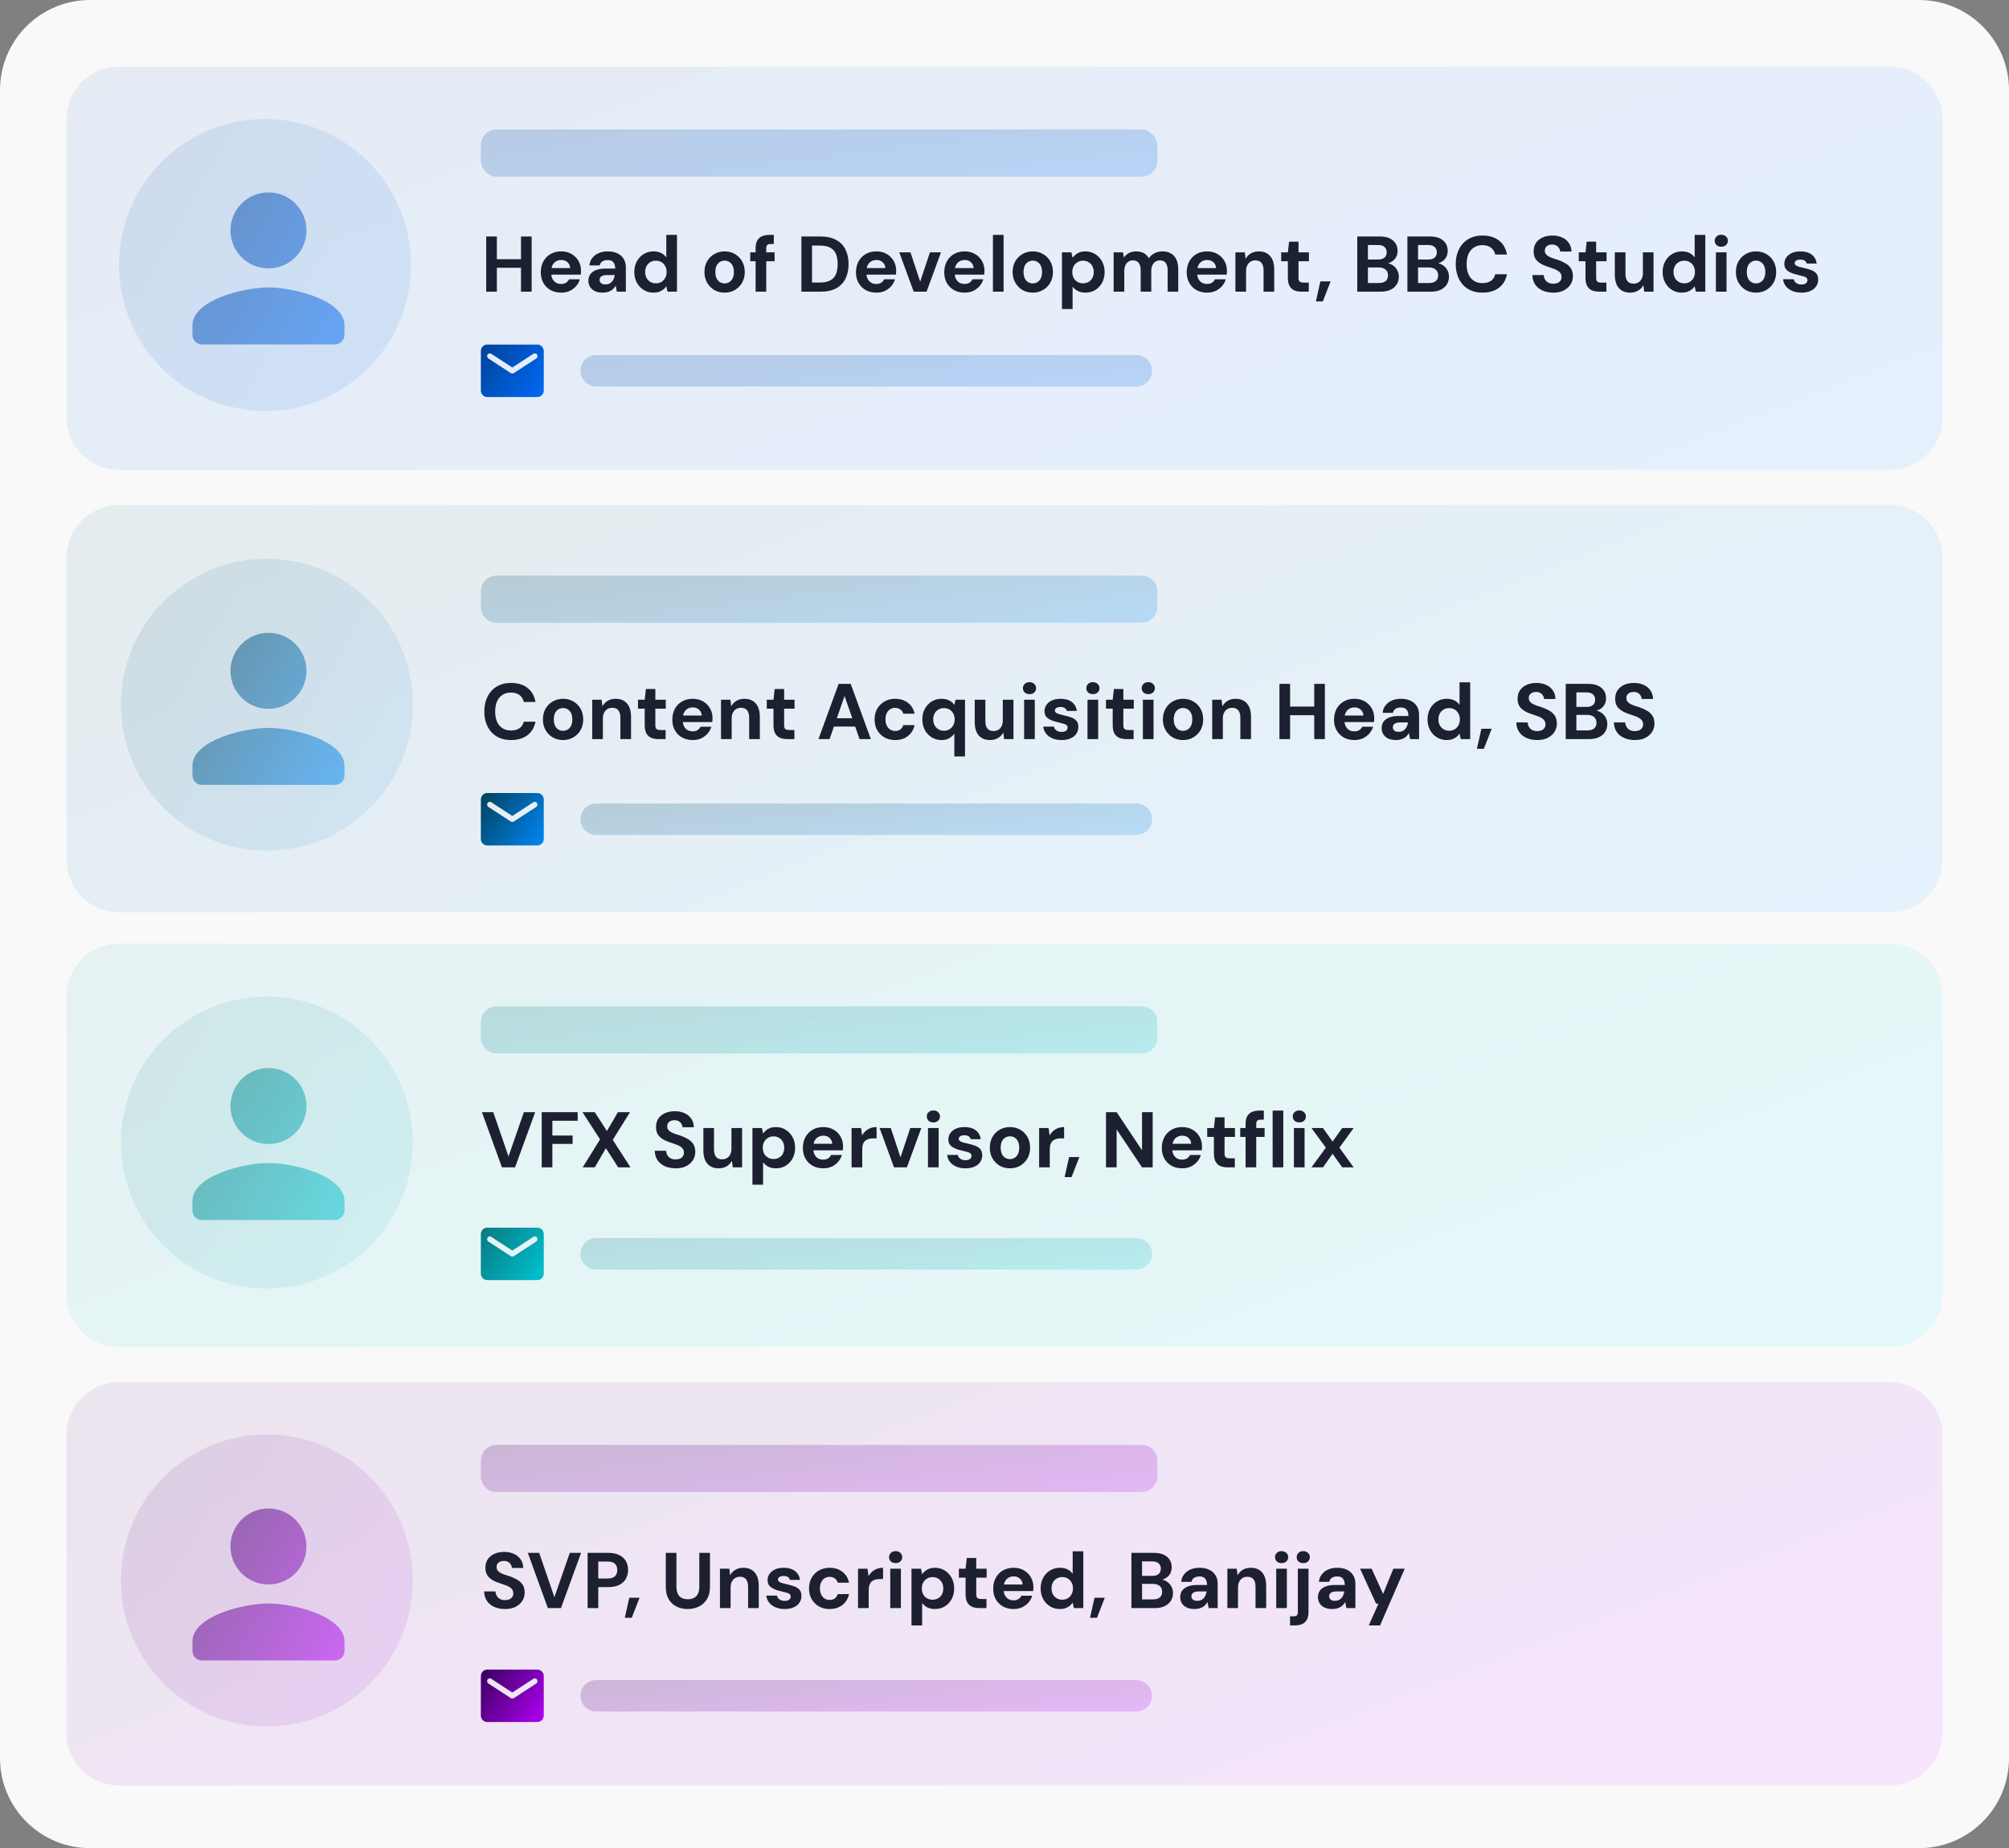 <svg width="513" height="472" viewBox="0 0 513 472" fill="none" xmlns="http://www.w3.org/2000/svg">
<rect x="0" y="0" width="513" height="472" fill="#808080" stroke="none"/>
<path d="M0 23C0 10.297 10.297 0 23 0H490C502.703 0 513 10.297 513 23V449C513 461.703 502.703 472 490 472H23C10.297 472 0 461.703 0 449V23Z" fill="#F9F9F9"/>
<path d="M17 30.391C17 22.995 22.995 17 30.391 17H482.609C490.005 17 496 22.995 496 30.391V106.609C496 114.005 490.005 120 482.609 120H30.391C22.995 120 17 114.005 17 106.609V30.391Z" fill="white"/>
<path d="M17 30.391C17 22.995 22.995 17 30.391 17H482.609C490.005 17 496 22.995 496 30.391V106.609C496 114.005 490.005 120 482.609 120H30.391C22.995 120 17 114.005 17 106.609V30.391Z" fill="url(#paint0_linear_2919_2702)" fill-opacity="0.1"/>
<g opacity="0.2">
<rect x="122.785" y="33.068" width="172.738" height="12.052" rx="4.017" fill="#E9E9E9"/>
<rect x="122.785" y="33.068" width="172.738" height="12.052" rx="4.017" fill="url(#paint1_linear_2919_2702)"/>
</g>
<g opacity="0.2">
<path d="M148.227 94.695C148.227 92.476 150.025 90.678 152.244 90.678H290.166C292.385 90.678 294.184 92.476 294.184 94.695C294.184 96.913 292.385 98.712 290.166 98.712H152.244C150.025 98.712 148.227 96.913 148.227 94.695Z" fill="#E9E9E9"/>
<path d="M148.227 94.695C148.227 92.476 150.025 90.678 152.244 90.678H290.166C292.385 90.678 294.184 92.476 294.184 94.695C294.184 96.913 292.385 98.712 290.166 98.712H152.244C150.025 98.712 148.227 96.913 148.227 94.695Z" fill="url(#paint2_linear_2919_2702)"/>
</g>
<path d="M137.247 88H124.392C123.508 88 122.793 88.753 122.793 89.674L122.785 99.717C122.785 100.637 123.508 101.391 124.392 101.391H137.247C138.131 101.391 138.854 100.637 138.854 99.717V89.674C138.854 88.753 138.131 88 137.247 88ZM136.926 91.557L131.245 95.256C130.988 95.423 130.651 95.423 130.394 95.256L124.713 91.557C124.513 91.423 124.392 91.197 124.392 90.954C124.392 90.394 124.979 90.059 125.436 90.352L130.819 93.858L136.202 90.352C136.66 90.059 137.247 90.394 137.247 90.954C137.247 91.197 137.126 91.423 136.926 91.557Z" fill="#E9E9E9"/>
<path d="M137.247 88H124.392C123.508 88 122.793 88.753 122.793 89.674L122.785 99.717C122.785 100.637 123.508 101.391 124.392 101.391H137.247C138.131 101.391 138.854 100.637 138.854 99.717V89.674C138.854 88.753 138.131 88 137.247 88ZM136.926 91.557L131.245 95.256C130.988 95.423 130.651 95.423 130.394 95.256L124.713 91.557C124.513 91.423 124.392 91.197 124.392 90.954C124.392 90.394 124.979 90.059 125.436 90.352L130.819 93.858L136.202 90.352C136.66 90.059 137.247 90.394 137.247 90.954C137.247 91.197 137.126 91.423 136.926 91.557Z" fill="url(#paint3_linear_2919_2702)"/>
<path d="M133.036 74.494V60.396H135.755V74.494H133.036ZM124.155 74.494V60.396H126.874V74.494H124.155ZM126.491 68.392V66.197H133.5V68.392H126.491ZM143.307 74.736C142.286 74.736 141.38 74.521 140.588 74.091C139.809 73.648 139.198 73.037 138.755 72.259C138.312 71.48 138.09 70.58 138.09 69.56C138.09 68.513 138.305 67.586 138.735 66.781C139.178 65.975 139.789 65.344 140.568 64.887C141.36 64.431 142.273 64.203 143.307 64.203C144.314 64.203 145.193 64.424 145.945 64.867C146.697 65.297 147.288 65.888 147.717 66.639C148.147 67.378 148.362 68.224 148.362 69.177C148.362 69.311 148.355 69.459 148.342 69.62C148.342 69.781 148.328 69.956 148.301 70.144H140.044V68.472H145.603C145.562 67.841 145.327 67.338 144.898 66.962C144.481 66.586 143.958 66.398 143.327 66.398C142.857 66.398 142.427 66.505 142.038 66.72C141.648 66.935 141.34 67.251 141.111 67.667C140.883 68.083 140.769 68.613 140.769 69.258V69.842C140.769 70.379 140.876 70.849 141.091 71.252C141.306 71.654 141.601 71.97 141.977 72.198C142.367 72.413 142.803 72.52 143.286 72.52C143.783 72.52 144.199 72.413 144.535 72.198C144.871 71.983 145.126 71.695 145.3 71.332H148.06C147.872 71.977 147.556 72.554 147.113 73.064C146.67 73.574 146.126 73.984 145.482 74.293C144.837 74.588 144.112 74.736 143.307 74.736ZM153.972 74.736C153.126 74.736 152.428 74.602 151.877 74.333C151.327 74.051 150.917 73.682 150.649 73.225C150.38 72.769 150.246 72.265 150.246 71.715C150.246 71.097 150.4 70.553 150.709 70.084C151.032 69.614 151.515 69.251 152.159 68.996C152.804 68.727 153.609 68.593 154.576 68.593H157.094C157.094 68.096 157.02 67.694 156.872 67.385C156.738 67.062 156.53 66.821 156.248 66.66C155.966 66.499 155.597 66.418 155.14 66.418C154.63 66.418 154.187 66.532 153.811 66.76C153.448 66.989 153.227 67.331 153.146 67.787H150.508C150.575 67.049 150.817 66.418 151.233 65.894C151.649 65.357 152.193 64.941 152.864 64.646C153.549 64.35 154.314 64.203 155.16 64.203C156.113 64.203 156.933 64.364 157.617 64.686C158.315 65.008 158.853 65.471 159.228 66.076C159.618 66.68 159.813 67.418 159.813 68.291V74.494H157.517L157.214 72.943C157.067 73.212 156.892 73.454 156.691 73.668C156.489 73.883 156.254 74.071 155.986 74.232C155.717 74.393 155.415 74.514 155.08 74.595C154.744 74.689 154.375 74.736 153.972 74.736ZM154.616 72.641C154.966 72.641 155.281 72.581 155.563 72.46C155.845 72.326 156.08 72.151 156.268 71.936C156.469 71.708 156.624 71.453 156.731 71.171C156.852 70.889 156.933 70.587 156.973 70.265V70.245H154.878C154.475 70.245 154.14 70.298 153.871 70.406C153.603 70.513 153.408 70.661 153.287 70.849C153.166 71.023 153.106 71.231 153.106 71.473C153.106 71.728 153.166 71.943 153.287 72.118C153.421 72.292 153.596 72.426 153.811 72.52C154.039 72.601 154.308 72.641 154.616 72.641ZM166.861 74.736C165.935 74.736 165.102 74.508 164.364 74.051C163.625 73.595 163.041 72.97 162.612 72.178C162.182 71.372 161.967 70.466 161.967 69.459C161.967 68.452 162.182 67.553 162.612 66.76C163.041 65.968 163.625 65.344 164.364 64.887C165.116 64.431 165.955 64.203 166.881 64.203C167.62 64.203 168.264 64.337 168.815 64.605C169.365 64.874 169.808 65.257 170.144 65.753V59.993H172.863V74.494H170.446L170.144 73.105C169.943 73.4 169.688 73.675 169.379 73.93C169.083 74.172 168.728 74.367 168.311 74.514C167.895 74.662 167.412 74.736 166.861 74.736ZM167.486 72.359C168.023 72.359 168.493 72.239 168.895 71.997C169.312 71.742 169.634 71.399 169.862 70.97C170.104 70.527 170.225 70.023 170.225 69.459C170.225 68.895 170.104 68.398 169.862 67.969C169.634 67.526 169.312 67.183 168.895 66.942C168.493 66.7 168.016 66.579 167.465 66.579C166.955 66.579 166.492 66.7 166.076 66.942C165.66 67.183 165.331 67.526 165.089 67.969C164.861 68.398 164.747 68.895 164.747 69.459C164.747 70.023 164.861 70.527 165.089 70.97C165.331 71.399 165.66 71.742 166.076 71.997C166.492 72.239 166.962 72.359 167.486 72.359ZM185.02 74.736C184.054 74.736 183.181 74.514 182.402 74.071C181.637 73.615 181.026 72.99 180.569 72.198C180.113 71.406 179.885 70.5 179.885 69.479C179.885 68.432 180.113 67.512 180.569 66.72C181.026 65.928 181.644 65.31 182.422 64.867C183.201 64.424 184.067 64.203 185.02 64.203C186.001 64.203 186.873 64.424 187.639 64.867C188.417 65.31 189.035 65.928 189.492 66.72C189.948 67.512 190.176 68.432 190.176 69.479C190.176 70.513 189.948 71.426 189.492 72.218C189.035 72.997 188.417 73.615 187.639 74.071C186.86 74.514 185.987 74.736 185.02 74.736ZM185.02 72.379C185.464 72.379 185.86 72.272 186.209 72.057C186.571 71.842 186.86 71.52 187.075 71.091C187.29 70.647 187.397 70.11 187.397 69.479C187.397 68.821 187.29 68.278 187.075 67.848C186.86 67.418 186.571 67.096 186.209 66.881C185.86 66.666 185.47 66.559 185.041 66.559C184.611 66.559 184.215 66.666 183.852 66.881C183.49 67.096 183.201 67.418 182.986 67.848C182.771 68.278 182.664 68.821 182.664 69.479C182.664 70.11 182.771 70.647 182.986 71.091C183.201 71.52 183.483 71.842 183.832 72.057C184.195 72.272 184.591 72.379 185.02 72.379ZM192.943 74.494V63.437C192.943 62.591 193.084 61.92 193.366 61.423C193.648 60.926 194.051 60.564 194.574 60.336C195.098 60.108 195.716 59.993 196.427 59.993H197.595V62.309H196.85C196.421 62.309 196.112 62.397 195.924 62.571C195.749 62.732 195.662 63.021 195.662 63.437V74.494H192.943ZM191.573 66.72V64.444H197.797V66.72H191.573ZM204.636 74.494V60.396H209.47C211.108 60.396 212.457 60.691 213.518 61.282C214.592 61.86 215.384 62.679 215.894 63.739C216.418 64.787 216.68 66.022 216.68 67.445C216.68 68.868 216.418 70.11 215.894 71.171C215.384 72.218 214.592 73.037 213.518 73.628C212.457 74.206 211.101 74.494 209.449 74.494H204.636ZM207.355 72.158H209.308C210.463 72.158 211.376 71.97 212.048 71.594C212.719 71.218 213.195 70.681 213.477 69.983C213.759 69.271 213.9 68.425 213.9 67.445C213.9 66.452 213.759 65.606 213.477 64.907C213.195 64.196 212.719 63.652 212.048 63.276C211.376 62.9 210.463 62.712 209.308 62.712H207.355V72.158ZM223.788 74.736C222.767 74.736 221.861 74.521 221.069 74.091C220.29 73.648 219.679 73.037 219.236 72.259C218.793 71.48 218.572 70.58 218.572 69.56C218.572 68.513 218.786 67.586 219.216 66.781C219.659 65.975 220.27 65.344 221.049 64.887C221.841 64.431 222.754 64.203 223.788 64.203C224.795 64.203 225.674 64.424 226.426 64.867C227.178 65.297 227.769 65.888 228.199 66.639C228.628 67.378 228.843 68.224 228.843 69.177C228.843 69.311 228.836 69.459 228.823 69.62C228.823 69.781 228.809 69.956 228.783 70.144H220.525V68.472H226.084C226.044 67.841 225.809 67.338 225.379 66.962C224.963 66.586 224.439 66.398 223.808 66.398C223.338 66.398 222.908 66.505 222.519 66.72C222.13 66.935 221.821 67.251 221.593 67.667C221.364 68.083 221.25 68.613 221.25 69.258V69.842C221.25 70.379 221.358 70.849 221.572 71.252C221.787 71.654 222.083 71.97 222.459 72.198C222.848 72.413 223.284 72.52 223.768 72.52C224.265 72.52 224.681 72.413 225.016 72.198C225.352 71.983 225.607 71.695 225.782 71.332H228.541C228.353 71.977 228.037 72.554 227.594 73.064C227.151 73.574 226.607 73.984 225.963 74.293C225.319 74.588 224.593 74.736 223.788 74.736ZM233.315 74.494L229.629 64.444H232.489L234.966 71.936L237.464 64.444H240.283L236.598 74.494H233.315ZM246.327 74.736C245.307 74.736 244.401 74.521 243.608 74.091C242.83 73.648 242.219 73.037 241.776 72.259C241.333 71.48 241.111 70.58 241.111 69.56C241.111 68.513 241.326 67.586 241.756 66.781C242.199 65.975 242.81 65.344 243.588 64.887C244.381 64.431 245.294 64.203 246.327 64.203C247.334 64.203 248.214 64.424 248.966 64.867C249.718 65.297 250.308 65.888 250.738 66.639C251.168 67.378 251.383 68.224 251.383 69.177C251.383 69.311 251.376 69.459 251.362 69.62C251.362 69.781 251.349 69.956 251.322 70.144H243.065V68.472H248.623C248.583 67.841 248.348 67.338 247.918 66.962C247.502 66.586 246.979 66.398 246.348 66.398C245.878 66.398 245.448 66.505 245.059 66.72C244.669 66.935 244.36 67.251 244.132 67.667C243.904 68.083 243.79 68.613 243.79 69.258V69.842C243.79 70.379 243.897 70.849 244.112 71.252C244.327 71.654 244.622 71.97 244.998 72.198C245.388 72.413 245.824 72.52 246.307 72.52C246.804 72.52 247.22 72.413 247.556 72.198C247.892 71.983 248.147 71.695 248.321 71.332H251.08C250.892 71.977 250.577 72.554 250.134 73.064C249.691 73.574 249.147 73.984 248.502 74.293C247.858 74.588 247.133 74.736 246.327 74.736ZM253.549 74.494V59.993H256.268V74.494H253.549ZM263.712 74.736C262.745 74.736 261.873 74.514 261.094 74.071C260.328 73.615 259.718 72.99 259.261 72.198C258.805 71.406 258.576 70.5 258.576 69.479C258.576 68.432 258.805 67.512 259.261 66.72C259.718 65.928 260.335 65.31 261.114 64.867C261.893 64.424 262.759 64.203 263.712 64.203C264.692 64.203 265.565 64.424 266.33 64.867C267.109 65.31 267.727 65.928 268.183 66.72C268.64 67.512 268.868 68.432 268.868 69.479C268.868 70.513 268.64 71.426 268.183 72.218C267.727 72.997 267.109 73.615 266.33 74.071C265.551 74.514 264.679 74.736 263.712 74.736ZM263.712 72.379C264.155 72.379 264.551 72.272 264.9 72.057C265.263 71.842 265.551 71.52 265.766 71.091C265.981 70.647 266.088 70.11 266.088 69.479C266.088 68.821 265.981 68.278 265.766 67.848C265.551 67.418 265.263 67.096 264.9 66.881C264.551 66.666 264.162 66.559 263.732 66.559C263.302 66.559 262.906 66.666 262.544 66.881C262.181 67.096 261.893 67.418 261.678 67.848C261.463 68.278 261.356 68.821 261.356 69.479C261.356 70.11 261.463 70.647 261.678 71.091C261.893 71.52 262.175 71.842 262.524 72.057C262.886 72.272 263.282 72.379 263.712 72.379ZM271.171 78.925V64.444H273.588L273.89 65.834C274.105 65.539 274.36 65.27 274.656 65.028C274.951 64.773 275.307 64.572 275.723 64.424C276.139 64.276 276.623 64.203 277.173 64.203C278.113 64.203 278.945 64.438 279.67 64.907C280.409 65.364 280.993 65.988 281.423 66.781C281.852 67.573 282.067 68.479 282.067 69.499C282.067 70.493 281.852 71.393 281.423 72.198C280.993 72.99 280.409 73.615 279.67 74.071C278.945 74.514 278.113 74.736 277.173 74.736C276.435 74.736 275.79 74.602 275.24 74.333C274.689 74.051 274.239 73.668 273.89 73.185V78.925H271.171ZM276.569 72.359C277.092 72.359 277.562 72.239 277.979 71.997C278.395 71.755 278.717 71.419 278.945 70.99C279.174 70.547 279.288 70.043 279.288 69.479C279.288 68.915 279.174 68.419 278.945 67.989C278.717 67.546 278.395 67.204 277.979 66.962C277.562 66.707 277.092 66.579 276.569 66.579C276.032 66.579 275.555 66.707 275.139 66.962C274.723 67.204 274.394 67.546 274.152 67.989C273.924 68.419 273.81 68.915 273.81 69.479C273.81 70.043 273.924 70.547 274.152 70.99C274.394 71.419 274.723 71.755 275.139 71.997C275.555 72.239 276.032 72.359 276.569 72.359ZM284.369 74.494V64.444H286.765L286.987 65.794C287.309 65.297 287.732 64.907 288.256 64.626C288.793 64.344 289.41 64.203 290.108 64.203C290.619 64.203 291.075 64.27 291.478 64.404C291.894 64.525 292.257 64.719 292.566 64.988C292.888 65.243 293.15 65.565 293.351 65.955C293.727 65.404 294.217 64.975 294.821 64.666C295.439 64.357 296.103 64.203 296.815 64.203C297.701 64.203 298.44 64.384 299.03 64.746C299.635 65.096 300.091 65.612 300.4 66.297C300.709 66.969 300.863 67.801 300.863 68.794V74.494H298.164V69.056C298.164 68.237 298.003 67.606 297.681 67.163C297.359 66.72 296.869 66.499 296.211 66.499C295.768 66.499 295.378 66.606 295.043 66.821C294.707 67.036 294.445 67.351 294.257 67.767C294.069 68.17 293.975 68.66 293.975 69.238V74.494H291.277V69.056C291.277 68.237 291.115 67.606 290.793 67.163C290.471 66.72 289.967 66.499 289.283 66.499C288.853 66.499 288.47 66.606 288.135 66.821C287.812 67.036 287.557 67.351 287.369 67.767C287.181 68.17 287.087 68.66 287.087 69.238V74.494H284.369ZM308.242 74.736C307.222 74.736 306.315 74.521 305.523 74.091C304.744 73.648 304.134 73.037 303.69 72.259C303.247 71.48 303.026 70.58 303.026 69.56C303.026 68.513 303.241 67.586 303.67 66.781C304.113 65.975 304.724 65.344 305.503 64.887C306.295 64.431 307.208 64.203 308.242 64.203C309.249 64.203 310.129 64.424 310.88 64.867C311.632 65.297 312.223 65.888 312.653 66.639C313.082 67.378 313.297 68.224 313.297 69.177C313.297 69.311 313.291 69.459 313.277 69.62C313.277 69.781 313.264 69.956 313.237 70.144H304.979V68.472H310.538C310.498 67.841 310.263 67.338 309.833 66.962C309.417 66.586 308.893 66.398 308.262 66.398C307.792 66.398 307.363 66.505 306.973 66.72C306.584 66.935 306.275 67.251 306.047 67.667C305.819 68.083 305.704 68.613 305.704 69.258V69.842C305.704 70.379 305.812 70.849 306.027 71.252C306.242 71.654 306.537 71.97 306.913 72.198C307.302 72.413 307.739 72.52 308.222 72.52C308.719 72.52 309.135 72.413 309.471 72.198C309.806 71.983 310.061 71.695 310.236 71.332H312.995C312.807 71.977 312.492 72.554 312.049 73.064C311.606 73.574 311.062 73.984 310.417 74.293C309.773 74.588 309.048 74.736 308.242 74.736ZM315.464 74.494V64.444H317.86L318.062 66.116C318.384 65.539 318.827 65.075 319.391 64.726C319.968 64.377 320.66 64.203 321.465 64.203C322.298 64.203 323.003 64.384 323.58 64.746C324.157 65.096 324.6 65.612 324.909 66.297C325.218 66.969 325.372 67.801 325.372 68.794V74.494H322.654V69.036C322.654 68.231 322.486 67.606 322.15 67.163C321.814 66.72 321.284 66.499 320.559 66.499C320.102 66.499 319.693 66.606 319.33 66.821C318.981 67.036 318.699 67.351 318.485 67.767C318.283 68.17 318.182 68.66 318.182 69.238V74.494H315.464ZM332.406 74.494C331.694 74.494 331.07 74.387 330.533 74.172C330.009 73.944 329.6 73.574 329.304 73.064C329.009 72.541 328.861 71.829 328.861 70.929V66.72H327.15V64.444H328.861L329.164 61.705H331.58V64.444H334.239V66.72H331.58V70.97C331.58 71.426 331.681 71.742 331.882 71.916C332.084 72.091 332.426 72.178 332.91 72.178H334.199V74.494H332.406ZM336.015 76.971L337.163 71.856H339.781L337.787 76.971H336.015ZM346.58 74.494V60.396H352.36C353.34 60.396 354.159 60.55 354.817 60.859C355.488 61.168 355.999 61.598 356.348 62.148C356.697 62.685 356.871 63.31 356.871 64.021C356.871 64.733 356.717 65.33 356.408 65.814C356.099 66.297 355.69 66.673 355.18 66.942C354.683 67.197 354.132 67.344 353.528 67.385L353.85 67.163C354.495 67.19 355.065 67.365 355.562 67.687C356.072 67.996 356.468 68.412 356.75 68.936C357.046 69.459 357.194 70.03 357.194 70.647C357.194 71.399 357.012 72.064 356.65 72.641C356.287 73.219 355.757 73.675 355.059 74.011C354.374 74.333 353.535 74.494 352.541 74.494H346.58ZM349.299 72.279H352.118C352.857 72.279 353.427 72.111 353.83 71.775C354.233 71.44 354.434 70.956 354.434 70.325C354.434 69.694 354.226 69.204 353.81 68.855C353.394 68.492 352.816 68.311 352.078 68.311H349.299V72.279ZM349.299 66.277H351.917C352.628 66.277 353.166 66.116 353.528 65.794C353.904 65.471 354.092 65.015 354.092 64.424C354.092 63.847 353.904 63.397 353.528 63.075C353.166 62.739 352.622 62.571 351.897 62.571H349.299V66.277ZM359.384 74.494V60.396H365.164C366.144 60.396 366.963 60.55 367.621 60.859C368.292 61.168 368.802 61.598 369.151 62.148C369.501 62.685 369.675 63.31 369.675 64.021C369.675 64.733 369.521 65.33 369.212 65.814C368.903 66.297 368.494 66.673 367.983 66.942C367.487 67.197 366.936 67.344 366.332 67.385L366.654 67.163C367.299 67.19 367.869 67.365 368.366 67.687C368.876 67.996 369.272 68.412 369.554 68.936C369.85 69.459 369.997 70.03 369.997 70.647C369.997 71.399 369.816 72.064 369.454 72.641C369.091 73.219 368.561 73.675 367.863 74.011C367.178 74.333 366.339 74.494 365.345 74.494H359.384ZM362.102 72.279H364.922C365.661 72.279 366.231 72.111 366.634 71.775C367.037 71.44 367.238 70.956 367.238 70.325C367.238 69.694 367.03 69.204 366.614 68.855C366.198 68.492 365.62 68.311 364.882 68.311H362.102V72.279ZM362.102 66.277H364.721C365.432 66.277 365.969 66.116 366.332 65.794C366.708 65.471 366.896 65.015 366.896 64.424C366.896 63.847 366.708 63.397 366.332 63.075C365.969 62.739 365.426 62.571 364.701 62.571H362.102V66.277ZM378.552 74.736C377.142 74.736 375.927 74.434 374.906 73.829C373.886 73.212 373.1 72.359 372.55 71.272C371.999 70.171 371.724 68.902 371.724 67.465C371.724 66.029 371.999 64.76 372.55 63.659C373.1 62.558 373.886 61.699 374.906 61.081C375.927 60.463 377.142 60.154 378.552 60.154C380.27 60.154 381.673 60.577 382.761 61.423C383.848 62.269 384.527 63.464 384.795 65.008H381.814C381.64 64.256 381.277 63.672 380.727 63.256C380.176 62.826 379.445 62.611 378.532 62.611C377.686 62.611 376.961 62.813 376.356 63.216C375.752 63.605 375.289 64.162 374.967 64.887C374.658 65.599 374.504 66.458 374.504 67.465C374.504 68.459 374.658 69.318 374.967 70.043C375.289 70.768 375.752 71.325 376.356 71.715C376.961 72.104 377.686 72.299 378.532 72.299C379.445 72.299 380.176 72.104 380.727 71.715C381.277 71.312 381.64 70.755 381.814 70.043H384.795C384.527 71.507 383.848 72.655 382.761 73.487C381.673 74.32 380.27 74.736 378.552 74.736ZM396.65 74.736C395.63 74.736 394.717 74.561 393.911 74.212C393.119 73.863 392.488 73.353 392.018 72.681C391.561 72.01 391.32 71.198 391.293 70.245H394.193C394.206 70.661 394.314 71.037 394.515 71.372C394.717 71.708 394.992 71.977 395.341 72.178C395.704 72.366 396.133 72.46 396.63 72.46C397.06 72.46 397.429 72.393 397.738 72.259C398.06 72.111 398.308 71.909 398.483 71.654C398.657 71.399 398.745 71.097 398.745 70.748C398.745 70.332 398.644 69.99 398.443 69.721C398.241 69.452 397.966 69.224 397.617 69.036C397.281 68.848 396.885 68.68 396.429 68.533C395.986 68.372 395.516 68.21 395.019 68.049C393.918 67.687 393.072 67.204 392.481 66.599C391.904 65.995 391.615 65.196 391.615 64.203C391.615 63.357 391.817 62.632 392.219 62.028C392.636 61.423 393.206 60.96 393.931 60.638C394.656 60.316 395.482 60.154 396.408 60.154C397.362 60.154 398.194 60.322 398.906 60.658C399.631 60.98 400.201 61.45 400.618 62.068C401.047 62.685 401.269 63.41 401.282 64.243H398.382C398.369 63.934 398.275 63.645 398.1 63.377C397.939 63.095 397.711 62.873 397.415 62.712C397.12 62.538 396.771 62.45 396.368 62.45C396.019 62.437 395.697 62.491 395.401 62.611C395.119 62.732 394.891 62.914 394.717 63.155C394.556 63.384 394.475 63.672 394.475 64.021C394.475 64.357 394.556 64.639 394.717 64.867C394.891 65.096 395.126 65.297 395.422 65.471C395.717 65.632 396.059 65.787 396.449 65.935C396.852 66.069 397.295 66.21 397.778 66.358C398.476 66.599 399.114 66.888 399.691 67.224C400.282 67.546 400.752 67.969 401.101 68.492C401.464 69.016 401.645 69.707 401.645 70.567C401.645 71.305 401.45 71.99 401.061 72.621C400.671 73.252 400.108 73.762 399.369 74.152C398.644 74.541 397.738 74.736 396.65 74.736ZM408.403 74.494C407.691 74.494 407.067 74.387 406.53 74.172C406.006 73.944 405.597 73.574 405.302 73.064C405.006 72.541 404.858 71.829 404.858 70.929V66.72H403.147V64.444H404.858L405.161 61.705H407.577V64.444H410.236V66.72H407.577V70.97C407.577 71.426 407.678 71.742 407.879 71.916C408.081 72.091 408.423 72.178 408.907 72.178H410.196V74.494H408.403ZM416.252 74.736C415.419 74.736 414.715 74.561 414.137 74.212C413.56 73.863 413.117 73.353 412.808 72.681C412.499 71.997 412.345 71.158 412.345 70.164V64.444H415.064V69.902C415.064 70.721 415.231 71.352 415.567 71.795C415.903 72.225 416.433 72.44 417.158 72.44C417.615 72.44 418.017 72.332 418.367 72.118C418.729 71.903 419.011 71.594 419.212 71.191C419.414 70.775 419.515 70.278 419.515 69.701V64.444H422.233V74.494H419.857L419.635 72.823C419.327 73.4 418.883 73.863 418.306 74.212C417.729 74.561 417.044 74.736 416.252 74.736ZM429.448 74.736C428.522 74.736 427.689 74.508 426.951 74.051C426.212 73.595 425.628 72.97 425.199 72.178C424.769 71.372 424.554 70.466 424.554 69.459C424.554 68.452 424.769 67.553 425.199 66.76C425.628 65.968 426.212 65.344 426.951 64.887C427.703 64.431 428.542 64.203 429.468 64.203C430.207 64.203 430.851 64.337 431.402 64.605C431.952 64.874 432.395 65.257 432.731 65.753V59.993H435.45V74.494H433.033L432.731 73.105C432.53 73.4 432.275 73.675 431.966 73.93C431.67 74.172 431.315 74.367 430.898 74.514C430.482 74.662 429.999 74.736 429.448 74.736ZM430.073 72.359C430.61 72.359 431.08 72.239 431.482 71.997C431.899 71.742 432.221 71.399 432.449 70.97C432.691 70.527 432.812 70.023 432.812 69.459C432.812 68.895 432.691 68.398 432.449 67.969C432.221 67.526 431.899 67.183 431.482 66.942C431.08 66.7 430.603 66.579 430.052 66.579C429.542 66.579 429.079 66.7 428.663 66.942C428.247 67.183 427.918 67.526 427.676 67.969C427.448 68.398 427.334 68.895 427.334 69.459C427.334 70.023 427.448 70.527 427.676 70.97C427.918 71.399 428.247 71.742 428.663 71.997C429.079 72.239 429.549 72.359 430.073 72.359ZM438.154 74.494V64.444H440.873V74.494H438.154ZM439.524 63.014C439.027 63.014 438.624 62.873 438.315 62.591C438.007 62.296 437.852 61.927 437.852 61.484C437.852 61.041 438.007 60.678 438.315 60.396C438.624 60.101 439.027 59.953 439.524 59.953C440.021 59.953 440.423 60.101 440.732 60.396C441.054 60.678 441.216 61.041 441.216 61.484C441.216 61.927 441.054 62.296 440.732 62.591C440.423 62.873 440.021 63.014 439.524 63.014ZM448.394 74.736C447.427 74.736 446.555 74.514 445.776 74.071C445.011 73.615 444.4 72.99 443.943 72.198C443.487 71.406 443.258 70.5 443.258 69.479C443.258 68.432 443.487 67.512 443.943 66.72C444.4 65.928 445.017 65.31 445.796 64.867C446.575 64.424 447.441 64.203 448.394 64.203C449.374 64.203 450.247 64.424 451.012 64.867C451.791 65.31 452.409 65.928 452.865 66.72C453.322 67.512 453.55 68.432 453.55 69.479C453.55 70.513 453.322 71.426 452.865 72.218C452.409 72.997 451.791 73.615 451.012 74.071C450.234 74.514 449.361 74.736 448.394 74.736ZM448.394 72.379C448.837 72.379 449.233 72.272 449.582 72.057C449.945 71.842 450.234 71.52 450.448 71.091C450.663 70.647 450.771 70.11 450.771 69.479C450.771 68.821 450.663 68.278 450.448 67.848C450.234 67.418 449.945 67.096 449.582 66.881C449.233 66.666 448.844 66.559 448.414 66.559C447.985 66.559 447.589 66.666 447.226 66.881C446.864 67.096 446.575 67.418 446.36 67.848C446.145 68.278 446.038 68.821 446.038 69.479C446.038 70.11 446.145 70.647 446.36 71.091C446.575 71.52 446.857 71.842 447.206 72.057C447.568 72.272 447.965 72.379 448.394 72.379ZM460.002 74.736C459.103 74.736 458.311 74.588 457.626 74.293C456.955 73.997 456.417 73.595 456.015 73.084C455.612 72.561 455.377 71.97 455.31 71.312H458.029C458.082 71.554 458.19 71.782 458.351 71.997C458.525 72.198 458.747 72.359 459.016 72.48C459.297 72.601 459.62 72.661 459.982 72.661C460.345 72.661 460.64 72.614 460.868 72.52C461.097 72.413 461.264 72.279 461.372 72.118C461.479 71.943 461.533 71.762 461.533 71.574C461.533 71.305 461.452 71.097 461.291 70.95C461.13 70.802 460.889 70.681 460.566 70.587C460.257 70.493 459.888 70.399 459.459 70.305C459.002 70.198 458.546 70.077 458.089 69.942C457.646 69.808 457.236 69.634 456.861 69.419C456.485 69.204 456.182 68.936 455.954 68.613C455.739 68.278 455.632 67.861 455.632 67.365C455.632 66.774 455.793 66.243 456.115 65.773C456.438 65.29 456.908 64.907 457.525 64.626C458.143 64.344 458.881 64.203 459.741 64.203C460.949 64.203 461.909 64.478 462.621 65.028C463.346 65.579 463.769 66.337 463.889 67.304H461.332C461.264 66.982 461.09 66.734 460.808 66.559C460.539 66.384 460.177 66.297 459.72 66.297C459.25 66.297 458.888 66.384 458.633 66.559C458.391 66.734 458.27 66.948 458.27 67.204C458.27 67.391 458.351 67.559 458.512 67.707C458.687 67.855 458.928 67.982 459.237 68.09C459.559 68.184 459.929 68.278 460.345 68.372C461.097 68.533 461.761 68.714 462.339 68.915C462.929 69.117 463.399 69.405 463.748 69.781C464.098 70.157 464.272 70.708 464.272 71.433C464.272 72.064 464.098 72.635 463.748 73.145C463.413 73.641 462.923 74.031 462.278 74.313C461.647 74.595 460.889 74.736 460.002 74.736Z" fill="#1C2030"/>
<g opacity="0.1">
<circle cx="67.666" cy="67.666" r="37.275" fill="#E9E9E9"/>
<circle cx="67.666" cy="67.666" r="37.275" fill="url(#paint4_linear_2919_2702)"/>
</g>
<g opacity="0.5">
<path d="M68.553 68.553C73.917 68.553 78.261 64.209 78.261 58.845C78.261 53.481 73.917 49.137 68.553 49.137C63.189 49.137 58.845 53.481 58.845 58.845C58.845 64.209 63.189 68.553 68.553 68.553ZM68.553 73.407C62.073 73.407 49.137 76.659 49.137 83.115V85.542C49.137 86.877 50.229 87.969 51.564 87.969H85.542C86.877 87.969 87.969 86.877 87.969 85.542V83.115C87.969 76.659 75.033 73.407 68.553 73.407Z" fill="#E9E9E9"/>
<path d="M68.553 68.553C73.917 68.553 78.261 64.209 78.261 58.845C78.261 53.481 73.917 49.137 68.553 49.137C63.189 49.137 58.845 53.481 58.845 58.845C58.845 64.209 63.189 68.553 68.553 68.553ZM68.553 73.407C62.073 73.407 49.137 76.659 49.137 83.115V85.542C49.137 86.877 50.229 87.969 51.564 87.969H85.542C86.877 87.969 87.969 86.877 87.969 85.542V83.115C87.969 76.659 75.033 73.407 68.553 73.407Z" fill="url(#paint5_linear_2919_2702)"/>
</g>
<path d="M17 254.391C17 246.995 22.995 241 30.391 241H482.609C490.005 241 496 246.995 496 254.391V330.609C496 338.005 490.005 344 482.609 344H30.391C22.995 344 17 338.005 17 330.609V254.391Z" fill="white"/>
<path d="M17 254.391C17 246.995 22.995 241 30.391 241H482.609C490.005 241 496 246.995 496 254.391V330.609C496 338.005 490.005 344 482.609 344H30.391C22.995 344 17 338.005 17 330.609V254.391Z" fill="url(#paint6_linear_2919_2702)" fill-opacity="0.1"/>
<g opacity="0.2">
<path d="M122.785 261.017C122.785 258.799 124.584 257 126.802 257H291.506C293.725 257 295.523 258.799 295.523 261.017V265.034C295.523 267.253 293.725 269.052 291.506 269.052H126.802C124.584 269.052 122.785 267.253 122.785 265.034V261.017Z" fill="#E9E9E9"/>
<path d="M122.785 261.017C122.785 258.799 124.584 257 126.802 257H291.506C293.725 257 295.523 258.799 295.523 261.017V265.034C295.523 267.253 293.725 269.052 291.506 269.052H126.802C124.584 269.052 122.785 267.253 122.785 265.034V261.017Z" fill="url(#paint7_linear_2919_2702)"/>
</g>
<path d="M128.175 298.135L123.06 284.037H125.96L129.847 295.355L133.774 284.037H136.654L131.519 298.135H128.175ZM138.328 298.135V284.037H147.511V286.232H141.047V289.998H146.222V292.133H141.047V298.135H138.328ZM148.794 298.135L153.225 290.985L148.734 284.037H151.876L154.977 288.85L157.797 284.037H160.878L156.467 291.106L160.999 298.135H157.857L154.715 293.241L151.876 298.135H148.794ZM172.546 298.376C171.525 298.376 170.612 298.202 169.807 297.853C169.014 297.504 168.383 296.993 167.913 296.322C167.457 295.651 167.215 294.839 167.188 293.885H170.089C170.102 294.301 170.209 294.677 170.411 295.013C170.612 295.349 170.887 295.617 171.237 295.819C171.599 296.007 172.029 296.101 172.525 296.101C172.955 296.101 173.324 296.033 173.633 295.899C173.955 295.752 174.204 295.55 174.378 295.295C174.553 295.04 174.64 294.738 174.64 294.389C174.64 293.972 174.539 293.63 174.338 293.362C174.137 293.093 173.861 292.865 173.512 292.677C173.177 292.489 172.781 292.321 172.324 292.173C171.881 292.012 171.411 291.851 170.914 291.69C169.813 291.327 168.967 290.844 168.377 290.24C167.799 289.636 167.511 288.837 167.511 287.843C167.511 286.997 167.712 286.272 168.115 285.668C168.531 285.064 169.102 284.601 169.827 284.278C170.552 283.956 171.378 283.795 172.304 283.795C173.257 283.795 174.09 283.963 174.801 284.299C175.526 284.621 176.097 285.091 176.513 285.708C176.943 286.326 177.164 287.051 177.178 287.884H174.278C174.264 287.575 174.17 287.286 173.996 287.017C173.835 286.736 173.606 286.514 173.311 286.353C173.016 286.178 172.666 286.091 172.264 286.091C171.915 286.078 171.592 286.131 171.297 286.252C171.015 286.373 170.787 286.554 170.612 286.796C170.451 287.024 170.371 287.313 170.371 287.662C170.371 287.998 170.451 288.28 170.612 288.508C170.787 288.736 171.022 288.937 171.317 289.112C171.612 289.273 171.955 289.428 172.344 289.575C172.747 289.71 173.19 289.851 173.673 289.998C174.372 290.24 175.009 290.529 175.587 290.864C176.178 291.186 176.647 291.609 176.997 292.133C177.359 292.657 177.54 293.348 177.54 294.207C177.54 294.946 177.346 295.631 176.956 296.262C176.567 296.893 176.003 297.403 175.265 297.792C174.539 298.182 173.633 298.376 172.546 298.376ZM183.513 298.376C182.681 298.376 181.976 298.202 181.398 297.853C180.821 297.504 180.378 296.993 180.069 296.322C179.76 295.637 179.606 294.798 179.606 293.805V288.085H182.325V293.543C182.325 294.362 182.493 294.993 182.828 295.436C183.164 295.866 183.694 296.08 184.419 296.08C184.876 296.08 185.279 295.973 185.628 295.758C185.99 295.543 186.272 295.235 186.474 294.832C186.675 294.416 186.776 293.919 186.776 293.341V288.085H189.495V298.135H187.118L186.897 296.463C186.588 297.04 186.145 297.504 185.567 297.853C184.99 298.202 184.305 298.376 183.513 298.376ZM192.138 302.566V288.085H194.555L194.857 289.475C195.071 289.179 195.327 288.911 195.622 288.669C195.917 288.414 196.273 288.212 196.689 288.065C197.106 287.917 197.589 287.843 198.139 287.843C199.079 287.843 199.912 288.078 200.637 288.548C201.375 289.005 201.959 289.629 202.389 290.421C202.819 291.213 203.033 292.12 203.033 293.14C203.033 294.134 202.819 295.033 202.389 295.839C201.959 296.631 201.375 297.255 200.637 297.712C199.912 298.155 199.079 298.376 198.139 298.376C197.401 298.376 196.757 298.242 196.206 297.974C195.656 297.692 195.206 297.309 194.857 296.826V302.566H192.138ZM197.535 296C198.059 296 198.529 295.879 198.945 295.637C199.361 295.396 199.684 295.06 199.912 294.63C200.14 294.187 200.254 293.684 200.254 293.12C200.254 292.556 200.14 292.059 199.912 291.63C199.684 291.186 199.361 290.844 198.945 290.602C198.529 290.347 198.059 290.22 197.535 290.22C196.998 290.22 196.522 290.347 196.105 290.602C195.689 290.844 195.36 291.186 195.118 291.63C194.89 292.059 194.776 292.556 194.776 293.12C194.776 293.684 194.89 294.187 195.118 294.63C195.36 295.06 195.689 295.396 196.105 295.637C196.522 295.879 196.998 296 197.535 296ZM210.229 298.376C209.209 298.376 208.302 298.162 207.51 297.732C206.731 297.289 206.12 296.678 205.677 295.899C205.234 295.12 205.013 294.221 205.013 293.2C205.013 292.153 205.228 291.227 205.657 290.421C206.1 289.616 206.711 288.984 207.49 288.528C208.282 288.071 209.195 287.843 210.229 287.843C211.236 287.843 212.115 288.065 212.867 288.508C213.619 288.937 214.21 289.528 214.64 290.28C215.069 291.019 215.284 291.865 215.284 292.818C215.284 292.952 215.277 293.1 215.264 293.261C215.264 293.422 215.251 293.597 215.224 293.785H206.966V292.113H212.525C212.485 291.482 212.25 290.978 211.82 290.602C211.404 290.226 210.88 290.038 210.249 290.038C209.779 290.038 209.35 290.146 208.96 290.361C208.571 290.576 208.262 290.891 208.034 291.307C207.805 291.724 207.691 292.254 207.691 292.898V293.482C207.691 294.019 207.799 294.489 208.014 294.892C208.228 295.295 208.524 295.611 208.9 295.839C209.289 296.054 209.725 296.161 210.209 296.161C210.706 296.161 211.122 296.054 211.458 295.839C211.793 295.624 212.048 295.335 212.223 294.973H214.982C214.794 295.617 214.479 296.195 214.035 296.705C213.592 297.215 213.049 297.625 212.404 297.933C211.76 298.229 211.035 298.376 210.229 298.376ZM217.45 298.135V288.085H219.867L220.129 289.958C220.384 289.528 220.686 289.159 221.035 288.85C221.398 288.528 221.814 288.28 222.284 288.105C222.754 287.93 223.271 287.843 223.835 287.843V290.723H223.009C222.593 290.723 222.21 290.77 221.861 290.864C221.512 290.958 221.21 291.113 220.955 291.327C220.713 291.529 220.518 291.818 220.371 292.193C220.236 292.556 220.169 293.019 220.169 293.583V298.135H217.45ZM228.292 298.135L224.606 288.085H227.466L229.943 295.577L232.441 288.085H235.26L231.575 298.135H228.292ZM236.963 298.135V288.085H239.682V298.135H236.963ZM238.332 286.655C237.836 286.655 237.433 286.514 237.124 286.232C236.815 285.937 236.661 285.567 236.661 285.124C236.661 284.681 236.815 284.319 237.124 284.037C237.433 283.741 237.836 283.594 238.332 283.594C238.829 283.594 239.232 283.741 239.541 284.037C239.863 284.319 240.024 284.681 240.024 285.124C240.024 285.567 239.863 285.937 239.541 286.232C239.232 286.514 238.829 286.655 238.332 286.655ZM246.538 298.376C245.639 298.376 244.846 298.229 244.162 297.933C243.49 297.638 242.953 297.235 242.551 296.725C242.148 296.201 241.913 295.611 241.846 294.953H244.565C244.618 295.194 244.726 295.423 244.887 295.637C245.061 295.839 245.283 296 245.551 296.121C245.833 296.242 246.156 296.302 246.518 296.302C246.881 296.302 247.176 296.255 247.404 296.161C247.633 296.054 247.8 295.919 247.908 295.758C248.015 295.584 248.069 295.402 248.069 295.214C248.069 294.946 247.988 294.738 247.827 294.59C247.666 294.442 247.424 294.322 247.102 294.228C246.793 294.134 246.424 294.04 245.994 293.946C245.538 293.838 245.081 293.717 244.625 293.583C244.182 293.449 243.772 293.274 243.396 293.059C243.02 292.845 242.718 292.576 242.49 292.254C242.275 291.918 242.168 291.502 242.168 291.005C242.168 290.414 242.329 289.884 242.651 289.414C242.973 288.931 243.443 288.548 244.061 288.266C244.679 287.984 245.417 287.843 246.276 287.843C247.485 287.843 248.445 288.118 249.156 288.669C249.881 289.219 250.304 289.978 250.425 290.945H247.867C247.8 290.623 247.626 290.374 247.344 290.2C247.075 290.025 246.713 289.938 246.256 289.938C245.786 289.938 245.424 290.025 245.169 290.2C244.927 290.374 244.806 290.589 244.806 290.844C244.806 291.032 244.887 291.2 245.048 291.348C245.222 291.495 245.464 291.623 245.773 291.73C246.095 291.824 246.464 291.918 246.881 292.012C247.633 292.173 248.297 292.355 248.874 292.556C249.465 292.757 249.935 293.046 250.284 293.422C250.633 293.798 250.808 294.348 250.808 295.073C250.808 295.705 250.633 296.275 250.284 296.785C249.949 297.282 249.459 297.672 248.814 297.954C248.183 298.235 247.424 298.376 246.538 298.376ZM257.883 298.376C256.916 298.376 256.043 298.155 255.264 297.712C254.499 297.255 253.888 296.631 253.432 295.839C252.975 295.047 252.747 294.14 252.747 293.12C252.747 292.073 252.975 291.153 253.432 290.361C253.888 289.569 254.506 288.951 255.285 288.508C256.063 288.065 256.929 287.843 257.883 287.843C258.863 287.843 259.735 288.065 260.501 288.508C261.28 288.951 261.897 289.569 262.354 290.361C262.81 291.153 263.038 292.073 263.038 293.12C263.038 294.154 262.81 295.067 262.354 295.859C261.897 296.638 261.28 297.255 260.501 297.712C259.722 298.155 258.849 298.376 257.883 298.376ZM257.883 296.02C258.326 296.02 258.722 295.913 259.071 295.698C259.433 295.483 259.722 295.161 259.937 294.731C260.152 294.288 260.259 293.751 260.259 293.12C260.259 292.462 260.152 291.918 259.937 291.489C259.722 291.059 259.433 290.737 259.071 290.522C258.722 290.307 258.332 290.2 257.903 290.2C257.473 290.2 257.077 290.307 256.714 290.522C256.352 290.737 256.063 291.059 255.848 291.489C255.634 291.918 255.526 292.462 255.526 293.12C255.526 293.751 255.634 294.288 255.848 294.731C256.063 295.161 256.345 295.483 256.694 295.698C257.057 295.913 257.453 296.02 257.883 296.02ZM265.342 298.135V288.085H267.759L268.021 289.958C268.276 289.528 268.578 289.159 268.927 288.85C269.289 288.528 269.706 288.28 270.176 288.105C270.645 287.93 271.162 287.843 271.726 287.843V290.723H270.901C270.484 290.723 270.102 290.77 269.753 290.864C269.403 290.958 269.101 291.113 268.846 291.327C268.605 291.529 268.41 291.818 268.262 292.193C268.128 292.556 268.061 293.019 268.061 293.583V298.135H265.342ZM271.85 300.612L272.998 295.496H275.617L273.623 300.612H271.85ZM282.415 298.135V284.037H285.134L291.619 293.764V284.037H294.338V298.135H291.619L285.134 288.447V298.135H282.415ZM301.882 298.376C300.861 298.376 299.955 298.162 299.163 297.732C298.384 297.289 297.773 296.678 297.33 295.899C296.887 295.12 296.665 294.221 296.665 293.2C296.665 292.153 296.88 291.227 297.31 290.421C297.753 289.616 298.364 288.984 299.143 288.528C299.935 288.071 300.848 287.843 301.882 287.843C302.889 287.843 303.768 288.065 304.52 288.508C305.272 288.937 305.863 289.528 306.292 290.28C306.722 291.019 306.937 291.865 306.937 292.818C306.937 292.952 306.93 293.1 306.917 293.261C306.917 293.422 306.903 293.597 306.876 293.785H298.619V292.113H304.178C304.137 291.482 303.902 290.978 303.473 290.602C303.057 290.226 302.533 290.038 301.902 290.038C301.432 290.038 301.002 290.146 300.613 290.361C300.224 290.576 299.915 290.891 299.686 291.307C299.458 291.724 299.344 292.254 299.344 292.898V293.482C299.344 294.019 299.451 294.489 299.666 294.892C299.881 295.295 300.177 295.611 300.552 295.839C300.942 296.054 301.378 296.161 301.862 296.161C302.358 296.161 302.775 296.054 303.11 295.839C303.446 295.624 303.701 295.335 303.876 294.973H306.635C306.447 295.617 306.131 296.195 305.688 296.705C305.245 297.215 304.701 297.625 304.057 297.933C303.412 298.229 302.687 298.376 301.882 298.376ZM313.517 298.135C312.805 298.135 312.181 298.027 311.644 297.813C311.12 297.584 310.711 297.215 310.416 296.705C310.12 296.181 309.972 295.47 309.972 294.57V290.361H308.261V288.085H309.972L310.275 285.346H312.691V288.085H315.35V290.361H312.691V294.61C312.691 295.067 312.792 295.382 312.993 295.557C313.195 295.731 313.537 295.819 314.021 295.819H315.31V298.135H313.517ZM318.063 298.135V287.078C318.063 286.232 318.204 285.561 318.486 285.064C318.768 284.567 319.171 284.205 319.694 283.976C320.218 283.748 320.836 283.634 321.547 283.634H322.715V285.95H321.97C321.54 285.95 321.232 286.037 321.044 286.212C320.869 286.373 320.782 286.662 320.782 287.078V298.135H318.063ZM316.693 290.361V288.085H322.917V290.361H316.693ZM324.971 298.135V283.634H327.69V298.135H324.971ZM330.405 298.135V288.085H333.124V298.135H330.405ZM331.775 286.655C331.278 286.655 330.875 286.514 330.567 286.232C330.258 285.937 330.103 285.567 330.103 285.124C330.103 284.681 330.258 284.319 330.567 284.037C330.875 283.741 331.278 283.594 331.775 283.594C332.272 283.594 332.675 283.741 332.983 284.037C333.306 284.319 333.467 284.681 333.467 285.124C333.467 285.567 333.306 285.937 332.983 286.232C332.675 286.514 332.272 286.655 331.775 286.655ZM334.885 298.135L338.551 293.1L334.885 288.085H337.826L340.283 291.549L342.74 288.085H345.66L342.015 293.1L345.66 298.135H342.74L340.283 294.671L337.826 298.135H334.885Z" fill="#1C2030"/>
<g opacity="0.2">
<path d="M148.227 320.222C148.227 318.004 150.025 316.205 152.244 316.205H290.166C292.385 316.205 294.184 318.004 294.184 320.222C294.184 322.441 292.385 324.239 290.166 324.239H152.244C150.025 324.239 148.227 322.441 148.227 320.222Z" fill="#E9E9E9"/>
<path d="M148.227 320.222C148.227 318.004 150.025 316.205 152.244 316.205H290.166C292.385 316.205 294.184 318.004 294.184 320.222C294.184 322.441 292.385 324.239 290.166 324.239H152.244C150.025 324.239 148.227 322.441 148.227 320.222Z" fill="url(#paint8_linear_2919_2702)"/>
</g>
<path d="M137.247 313.527H124.392C123.508 313.527 122.793 314.281 122.793 315.201L122.785 325.244C122.785 326.165 123.508 326.918 124.392 326.918H137.247C138.131 326.918 138.854 326.165 138.854 325.244V315.201C138.854 314.281 138.131 313.527 137.247 313.527ZM136.926 317.084L131.245 320.783C130.988 320.951 130.651 320.951 130.394 320.783L124.713 317.084C124.513 316.95 124.392 316.724 124.392 316.482C124.392 315.921 124.979 315.586 125.436 315.879L130.819 319.386L136.202 315.879C136.66 315.586 137.247 315.921 137.247 316.482C137.247 316.724 137.126 316.95 136.926 317.084Z" fill="#E9E9E9"/>
<path d="M137.247 313.527H124.392C123.508 313.527 122.793 314.281 122.793 315.201L122.785 325.244C122.785 326.165 123.508 326.918 124.392 326.918H137.247C138.131 326.918 138.854 326.165 138.854 325.244V315.201C138.854 314.281 138.131 313.527 137.247 313.527ZM136.926 317.084L131.245 320.783C130.988 320.951 130.651 320.951 130.394 320.783L124.713 317.084C124.513 316.95 124.392 316.724 124.392 316.482C124.392 315.921 124.979 315.586 125.436 315.879L130.819 319.386L136.202 315.879C136.66 315.586 137.247 315.921 137.247 316.482C137.247 316.724 137.126 316.95 136.926 317.084Z" fill="url(#paint9_linear_2919_2702)"/>
<g opacity="0.1">
<circle cx="68.146" cy="291.797" r="37.275" fill="#E9E9E9"/>
<circle cx="68.146" cy="291.797" r="37.275" fill="url(#paint10_linear_2919_2702)"/>
</g>
<g opacity="0.5">
<path d="M68.553 292.176C73.917 292.176 78.261 287.832 78.261 282.468C78.261 277.104 73.917 272.76 68.553 272.76C63.189 272.76 58.845 277.104 58.845 282.468C58.845 287.832 63.189 292.176 68.553 292.176ZM68.553 297.03C62.073 297.03 49.137 300.282 49.137 306.738V309.165C49.137 310.5 50.229 311.592 51.564 311.592H85.542C86.877 311.592 87.969 310.5 87.969 309.165V306.738C87.969 300.282 75.033 297.03 68.553 297.03Z" fill="#E9E9E9"/>
<path d="M68.553 292.176C73.917 292.176 78.261 287.832 78.261 282.468C78.261 277.104 73.917 272.76 68.553 272.76C63.189 272.76 58.845 277.104 58.845 282.468C58.845 287.832 63.189 292.176 68.553 292.176ZM68.553 297.03C62.073 297.03 49.137 300.282 49.137 306.738V309.165C49.137 310.5 50.229 311.592 51.564 311.592H85.542C86.877 311.592 87.969 310.5 87.969 309.165V306.738C87.969 300.282 75.033 297.03 68.553 297.03Z" fill="url(#paint11_linear_2919_2702)"/>
</g>
<path d="M17 366.391C17 358.995 22.995 353 30.391 353H482.609C490.005 353 496 358.995 496 366.391V442.609C496 450.005 490.005 456 482.609 456H30.391C22.995 456 17 450.005 17 442.609V366.391Z" fill="white"/>
<path d="M17 366.391C17 358.995 22.995 353 30.391 353H482.609C490.005 353 496 358.995 496 366.391V442.609C496 450.005 490.005 456 482.609 456H30.391C22.995 456 17 450.005 17 442.609V366.391Z" fill="url(#paint12_linear_2919_2702)" fill-opacity="0.1"/>
<g opacity="0.2">
<path d="M122.785 373.017C122.785 370.799 124.584 369 126.802 369H291.506C293.725 369 295.523 370.799 295.523 373.017V377.034C295.523 379.253 293.725 381.052 291.506 381.052H126.802C124.584 381.052 122.785 379.253 122.785 377.034V373.017Z" fill="#E9E9E9"/>
<path d="M122.785 373.017C122.785 370.799 124.584 369 126.802 369H291.506C293.725 369 295.523 370.799 295.523 373.017V377.034C295.523 379.253 293.725 381.052 291.506 381.052H126.802C124.584 381.052 122.785 379.253 122.785 377.034V373.017Z" fill="url(#paint13_linear_2919_2702)"/>
</g>
<path d="M128.981 410.927C127.961 410.927 127.048 410.753 126.242 410.404C125.45 410.054 124.819 409.544 124.349 408.873C123.892 408.202 123.651 407.389 123.624 406.436H126.524C126.537 406.852 126.645 407.228 126.846 407.564C127.048 407.9 127.323 408.168 127.672 408.369C128.034 408.557 128.464 408.651 128.961 408.651C129.391 408.651 129.76 408.584 130.069 408.45C130.391 408.302 130.639 408.101 130.814 407.846C130.988 407.591 131.076 407.289 131.076 406.94C131.076 406.523 130.975 406.181 130.774 405.912C130.572 405.644 130.297 405.416 129.948 405.228C129.612 405.04 129.216 404.872 128.76 404.724C128.316 404.563 127.847 404.402 127.35 404.241C126.249 403.878 125.403 403.395 124.812 402.791C124.235 402.186 123.946 401.388 123.946 400.394C123.946 399.548 124.147 398.823 124.55 398.219C124.966 397.615 125.537 397.151 126.262 396.829C126.987 396.507 127.813 396.346 128.739 396.346C129.693 396.346 130.525 396.514 131.237 396.849C131.962 397.172 132.532 397.642 132.949 398.259C133.378 398.877 133.6 399.602 133.613 400.434H130.713C130.7 400.125 130.606 399.837 130.431 399.568C130.27 399.286 130.042 399.065 129.746 398.904C129.451 398.729 129.102 398.642 128.699 398.642C128.35 398.628 128.028 398.682 127.732 398.803C127.45 398.924 127.222 399.105 127.048 399.347C126.887 399.575 126.806 399.864 126.806 400.213C126.806 400.548 126.887 400.83 127.048 401.059C127.222 401.287 127.457 401.488 127.753 401.663C128.048 401.824 128.39 401.978 128.78 402.126C129.182 402.26 129.626 402.401 130.109 402.549C130.807 402.791 131.445 403.079 132.022 403.415C132.613 403.737 133.083 404.16 133.432 404.684C133.795 405.207 133.976 405.899 133.976 406.758C133.976 407.497 133.781 408.181 133.392 408.813C133.002 409.444 132.438 409.954 131.7 410.343C130.975 410.733 130.069 410.927 128.981 410.927ZM139.898 410.686L134.782 396.588H137.682L141.569 407.906L145.497 396.588H148.377L143.241 410.686H139.898ZM150.05 410.686V396.588H155.347C156.474 396.588 157.414 396.782 158.166 397.172C158.918 397.548 159.475 398.064 159.838 398.722C160.2 399.38 160.382 400.132 160.382 400.978C160.382 401.743 160.207 402.462 159.858 403.133C159.509 403.791 158.958 404.321 158.206 404.724C157.468 405.127 156.515 405.328 155.347 405.328H152.769V410.686H150.05ZM152.769 403.133H155.165C156.038 403.133 156.662 402.938 157.038 402.549C157.428 402.16 157.622 401.636 157.622 400.978C157.622 400.293 157.428 399.763 157.038 399.387C156.662 398.998 156.038 398.803 155.165 398.803H152.769V403.133ZM159.546 413.163L160.694 408.047H163.313L161.319 413.163H159.546ZM175.589 410.927C174.555 410.927 173.615 410.719 172.77 410.303C171.924 409.887 171.252 409.262 170.756 408.43C170.259 407.597 170.01 406.537 170.01 405.248V396.588H172.729V405.268C172.729 405.966 172.843 406.557 173.072 407.04C173.3 407.51 173.629 407.859 174.058 408.087C174.502 408.316 175.025 408.43 175.629 408.43C176.247 408.43 176.771 408.316 177.2 408.087C177.643 407.859 177.979 407.51 178.207 407.04C178.449 406.557 178.57 405.966 178.57 405.268V396.588H181.289V405.248C181.289 406.537 181.027 407.597 180.503 408.43C179.993 409.262 179.308 409.887 178.449 410.303C177.59 410.719 176.636 410.927 175.589 410.927ZM183.838 410.686V400.636H186.235L186.436 402.307C186.758 401.73 187.201 401.267 187.765 400.918C188.343 400.569 189.034 400.394 189.84 400.394C190.672 400.394 191.377 400.575 191.954 400.938C192.532 401.287 192.975 401.804 193.284 402.489C193.592 403.16 193.747 403.992 193.747 404.986V410.686H191.028V405.228C191.028 404.422 190.86 403.798 190.524 403.355C190.189 402.912 189.658 402.69 188.933 402.69C188.477 402.69 188.067 402.797 187.705 403.012C187.356 403.227 187.074 403.543 186.859 403.959C186.657 404.362 186.557 404.852 186.557 405.429V410.686H183.838ZM200.378 410.927C199.478 410.927 198.686 410.78 198.001 410.484C197.33 410.189 196.793 409.786 196.39 409.276C195.987 408.752 195.752 408.161 195.685 407.503H198.404C198.458 407.745 198.565 407.973 198.726 408.188C198.901 408.39 199.122 408.551 199.391 408.672C199.673 408.792 199.995 408.853 200.357 408.853C200.72 408.853 201.015 408.806 201.244 408.712C201.472 408.604 201.64 408.47 201.747 408.309C201.854 408.134 201.908 407.953 201.908 407.765C201.908 407.497 201.828 407.289 201.666 407.141C201.505 406.993 201.264 406.872 200.941 406.778C200.633 406.684 200.263 406.59 199.834 406.496C199.377 406.389 198.921 406.268 198.464 406.134C198.021 406 197.612 405.825 197.236 405.61C196.86 405.395 196.558 405.127 196.329 404.805C196.115 404.469 196.007 404.053 196.007 403.556C196.007 402.965 196.168 402.435 196.491 401.965C196.813 401.482 197.283 401.099 197.9 400.817C198.518 400.535 199.256 400.394 200.116 400.394C201.324 400.394 202.284 400.669 202.996 401.22C203.721 401.77 204.144 402.529 204.265 403.496H201.707C201.64 403.173 201.465 402.925 201.183 402.75C200.915 402.576 200.552 402.489 200.096 402.489C199.626 402.489 199.263 402.576 199.008 402.75C198.766 402.925 198.645 403.14 198.645 403.395C198.645 403.583 198.726 403.751 198.887 403.898C199.062 404.046 199.303 404.174 199.612 404.281C199.934 404.375 200.304 404.469 200.72 404.563C201.472 404.724 202.136 404.905 202.714 405.107C203.305 405.308 203.774 405.597 204.124 405.973C204.473 406.349 204.647 406.899 204.647 407.624C204.647 408.255 204.473 408.826 204.124 409.336C203.788 409.833 203.298 410.222 202.653 410.504C202.022 410.786 201.264 410.927 200.378 410.927ZM211.843 410.927C210.822 410.927 209.916 410.706 209.124 410.263C208.332 409.806 207.707 409.182 207.251 408.39C206.808 407.597 206.586 406.691 206.586 405.671C206.586 404.637 206.808 403.731 207.251 402.952C207.707 402.16 208.332 401.535 209.124 401.079C209.916 400.622 210.822 400.394 211.843 400.394C213.132 400.394 214.219 400.736 215.105 401.421C215.992 402.092 216.555 403.019 216.797 404.2H213.917C213.796 403.744 213.548 403.381 213.172 403.113C212.796 402.844 212.346 402.71 211.823 402.71C211.353 402.71 210.93 402.831 210.554 403.073C210.191 403.301 209.903 403.637 209.688 404.08C209.473 404.523 209.365 405.053 209.365 405.671C209.365 406.127 209.426 406.537 209.547 406.899C209.681 407.262 209.856 407.571 210.07 407.826C210.299 408.081 210.56 408.275 210.856 408.41C211.151 408.544 211.473 408.611 211.823 408.611C212.172 408.611 212.487 408.557 212.769 408.45C213.051 408.329 213.293 408.155 213.494 407.926C213.696 407.698 213.837 407.43 213.917 407.121H216.797C216.555 408.275 215.992 409.202 215.105 409.9C214.219 410.585 213.132 410.927 211.843 410.927ZM219.103 410.686V400.636H221.519L221.781 402.509C222.036 402.079 222.338 401.71 222.687 401.401C223.05 401.079 223.466 400.83 223.936 400.656C224.406 400.481 224.923 400.394 225.487 400.394V403.274H224.661C224.245 403.274 223.862 403.321 223.513 403.415C223.164 403.509 222.862 403.663 222.607 403.878C222.365 404.08 222.171 404.368 222.023 404.744C221.889 405.107 221.821 405.57 221.821 406.134V410.686H219.103ZM227.326 410.686V400.636H230.045V410.686H227.326ZM228.695 399.206C228.198 399.206 227.796 399.065 227.487 398.783C227.178 398.487 227.024 398.118 227.024 397.675C227.024 397.232 227.178 396.87 227.487 396.588C227.796 396.292 228.198 396.144 228.695 396.144C229.192 396.144 229.595 396.292 229.904 396.588C230.226 396.87 230.387 397.232 230.387 397.675C230.387 398.118 230.226 398.487 229.904 398.783C229.595 399.065 229.192 399.206 228.695 399.206ZM232.752 415.116V400.636H235.169L235.471 402.025C235.686 401.73 235.941 401.461 236.236 401.22C236.532 400.965 236.888 400.763 237.304 400.616C237.72 400.468 238.203 400.394 238.754 400.394C239.694 400.394 240.526 400.629 241.251 401.099C241.99 401.555 242.574 402.18 243.003 402.972C243.433 403.764 243.648 404.67 243.648 405.691C243.648 406.684 243.433 407.584 243.003 408.39C242.574 409.182 241.99 409.806 241.251 410.263C240.526 410.706 239.694 410.927 238.754 410.927C238.015 410.927 237.371 410.793 236.82 410.524C236.27 410.242 235.82 409.86 235.471 409.376V415.116H232.752ZM238.15 408.551C238.673 408.551 239.143 408.43 239.559 408.188C239.976 407.947 240.298 407.611 240.526 407.181C240.754 406.738 240.869 406.235 240.869 405.671C240.869 405.107 240.754 404.61 240.526 404.18C240.298 403.737 239.976 403.395 239.559 403.153C239.143 402.898 238.673 402.771 238.15 402.771C237.613 402.771 237.136 402.898 236.72 403.153C236.303 403.395 235.975 403.737 235.733 404.18C235.505 404.61 235.39 405.107 235.39 405.671C235.39 406.235 235.505 406.738 235.733 407.181C235.975 407.611 236.303 407.947 236.72 408.188C237.136 408.43 237.613 408.551 238.15 408.551ZM250.108 410.686C249.396 410.686 248.772 410.578 248.235 410.363C247.711 410.135 247.301 409.766 247.006 409.256C246.711 408.732 246.563 408.02 246.563 407.121V402.912H244.851V400.636H246.563L246.865 397.897H249.282V400.636H251.94V402.912H249.282V407.161C249.282 407.618 249.383 407.933 249.584 408.108C249.785 408.282 250.128 408.369 250.611 408.369H251.9V410.686H250.108ZM258.829 410.927C257.808 410.927 256.902 410.712 256.11 410.283C255.331 409.84 254.72 409.229 254.277 408.45C253.834 407.671 253.612 406.772 253.612 405.751C253.612 404.704 253.827 403.778 254.257 402.972C254.7 402.166 255.311 401.535 256.089 401.079C256.882 400.622 257.795 400.394 258.829 400.394C259.836 400.394 260.715 400.616 261.467 401.059C262.219 401.488 262.81 402.079 263.239 402.831C263.669 403.569 263.884 404.415 263.884 405.369C263.884 405.503 263.877 405.651 263.864 405.812C263.864 405.973 263.85 406.147 263.823 406.335H255.566V404.664H261.124C261.084 404.033 260.849 403.529 260.42 403.153C260.003 402.777 259.48 402.589 258.849 402.589C258.379 402.589 257.949 402.697 257.56 402.912C257.17 403.126 256.862 403.442 256.633 403.858C256.405 404.274 256.291 404.805 256.291 405.449V406.033C256.291 406.57 256.398 407.04 256.613 407.443C256.828 407.846 257.123 408.161 257.499 408.39C257.889 408.604 258.325 408.712 258.808 408.712C259.305 408.712 259.721 408.604 260.057 408.39C260.393 408.175 260.648 407.886 260.822 407.524H263.582C263.394 408.168 263.078 408.745 262.635 409.256C262.192 409.766 261.648 410.175 261.004 410.484C260.359 410.78 259.634 410.927 258.829 410.927ZM270.622 410.927C269.695 410.927 268.863 410.699 268.124 410.242C267.386 409.786 266.802 409.162 266.372 408.369C265.943 407.564 265.728 406.658 265.728 405.651C265.728 404.644 265.943 403.744 266.372 402.952C266.802 402.16 267.386 401.535 268.124 401.079C268.876 400.622 269.715 400.394 270.642 400.394C271.38 400.394 272.025 400.528 272.575 400.797C273.126 401.065 273.569 401.448 273.905 401.945V396.185H276.623V410.686H274.207L273.905 409.296C273.703 409.591 273.448 409.867 273.139 410.122C272.844 410.363 272.488 410.558 272.072 410.706C271.656 410.853 271.172 410.927 270.622 410.927ZM271.246 408.551C271.783 408.551 272.253 408.43 272.656 408.188C273.072 407.933 273.394 407.591 273.623 407.161C273.864 406.718 273.985 406.214 273.985 405.651C273.985 405.087 273.864 404.59 273.623 404.16C273.394 403.717 273.072 403.375 272.656 403.133C272.253 402.891 271.776 402.771 271.226 402.771C270.716 402.771 270.253 402.891 269.836 403.133C269.42 403.375 269.091 403.717 268.849 404.16C268.621 404.59 268.507 405.087 268.507 405.651C268.507 406.214 268.621 406.718 268.849 407.161C269.091 407.591 269.42 407.933 269.836 408.188C270.253 408.43 270.722 408.551 271.246 408.551ZM278.341 413.163L279.489 408.047H282.107L280.113 413.163H278.341ZM288.906 410.686V396.588H294.686C295.666 396.588 296.485 396.742 297.143 397.051C297.814 397.36 298.324 397.789 298.673 398.34C299.023 398.877 299.197 399.501 299.197 400.213C299.197 400.924 299.043 401.522 298.734 402.005C298.425 402.489 298.016 402.865 297.505 403.133C297.009 403.388 296.458 403.536 295.854 403.576L296.176 403.355C296.821 403.381 297.391 403.556 297.888 403.878C298.398 404.187 298.794 404.603 299.076 405.127C299.372 405.651 299.519 406.221 299.519 406.839C299.519 407.591 299.338 408.255 298.976 408.833C298.613 409.41 298.083 409.867 297.385 410.202C296.7 410.524 295.861 410.686 294.867 410.686H288.906ZM291.624 408.47H294.444C295.183 408.47 295.753 408.302 296.156 407.967C296.559 407.631 296.76 407.148 296.76 406.517C296.76 405.886 296.552 405.395 296.136 405.046C295.72 404.684 295.142 404.503 294.404 404.503H291.624V408.47ZM291.624 402.468H294.243C294.954 402.468 295.491 402.307 295.854 401.985C296.23 401.663 296.418 401.206 296.418 400.616C296.418 400.038 296.23 399.588 295.854 399.266C295.491 398.931 294.948 398.763 294.223 398.763H291.624V402.468ZM305.093 410.927C304.247 410.927 303.549 410.793 302.998 410.524C302.448 410.242 302.038 409.873 301.77 409.417C301.501 408.96 301.367 408.457 301.367 407.906C301.367 407.289 301.521 406.745 301.83 406.275C302.152 405.805 302.636 405.442 303.28 405.187C303.925 404.919 304.73 404.785 305.697 404.785H308.215C308.215 404.288 308.141 403.885 307.993 403.576C307.859 403.254 307.651 403.012 307.369 402.851C307.087 402.69 306.718 402.609 306.261 402.609C305.751 402.609 305.308 402.724 304.932 402.952C304.569 403.18 304.348 403.522 304.267 403.979H301.629C301.696 403.24 301.938 402.609 302.354 402.086C302.77 401.549 303.314 401.132 303.985 400.837C304.67 400.542 305.435 400.394 306.281 400.394C307.234 400.394 308.054 400.555 308.738 400.877C309.436 401.2 309.974 401.663 310.349 402.267C310.739 402.871 310.934 403.61 310.934 404.482V410.686H308.638L308.335 409.135C308.188 409.403 308.013 409.645 307.812 409.86C307.61 410.075 307.375 410.263 307.107 410.424C306.838 410.585 306.536 410.706 306.201 410.786C305.865 410.88 305.496 410.927 305.093 410.927ZM305.737 408.833C306.087 408.833 306.402 408.772 306.684 408.651C306.966 408.517 307.201 408.343 307.389 408.128C307.59 407.9 307.745 407.644 307.852 407.362C307.973 407.08 308.054 406.778 308.094 406.456V406.436H305.999C305.596 406.436 305.261 406.49 304.992 406.597C304.724 406.705 304.529 406.852 304.408 407.04C304.287 407.215 304.227 407.423 304.227 407.665C304.227 407.92 304.287 408.134 304.408 408.309C304.542 408.484 304.717 408.618 304.932 408.712C305.16 408.792 305.429 408.833 305.737 408.833ZM313.41 410.686V400.636H315.807L316.008 402.307C316.331 401.73 316.774 401.267 317.338 400.918C317.915 400.569 318.607 400.394 319.412 400.394C320.245 400.394 320.95 400.575 321.527 400.938C322.104 401.287 322.547 401.804 322.856 402.489C323.165 403.16 323.319 403.992 323.319 404.986V410.686H320.6V405.228C320.6 404.422 320.433 403.798 320.097 403.355C319.761 402.912 319.231 402.69 318.506 402.69C318.049 402.69 317.64 402.797 317.277 403.012C316.928 403.227 316.646 403.543 316.431 403.959C316.23 404.362 316.129 404.852 316.129 405.429V410.686H313.41ZM325.882 410.686V400.636H328.601V410.686H325.882ZM327.251 399.206C326.755 399.206 326.352 399.065 326.043 398.783C325.734 398.487 325.58 398.118 325.58 397.675C325.58 397.232 325.734 396.87 326.043 396.588C326.352 396.292 326.755 396.144 327.251 396.144C327.748 396.144 328.151 396.292 328.46 396.588C328.782 396.87 328.943 397.232 328.943 397.675C328.943 398.118 328.782 398.487 328.46 398.783C328.151 399.065 327.748 399.206 327.251 399.206ZM329.415 415.116V412.8H330.221C330.664 412.8 330.973 412.713 331.147 412.538C331.322 412.364 331.409 412.082 331.409 411.693V400.636H334.128V411.672C334.128 412.505 333.987 413.169 333.705 413.666C333.423 414.176 333.02 414.546 332.497 414.774C331.973 415.002 331.349 415.116 330.624 415.116H329.415ZM332.779 399.206C332.295 399.206 331.892 399.065 331.57 398.783C331.261 398.487 331.107 398.118 331.107 397.675C331.107 397.232 331.261 396.87 331.57 396.588C331.892 396.292 332.302 396.144 332.799 396.144C333.282 396.144 333.678 396.292 333.987 396.588C334.309 396.87 334.47 397.232 334.47 397.675C334.47 398.118 334.316 398.487 334.007 398.783C333.698 399.065 333.289 399.206 332.779 399.206ZM340.259 410.927C339.413 410.927 338.715 410.793 338.165 410.524C337.614 410.242 337.205 409.873 336.936 409.417C336.668 408.96 336.533 408.457 336.533 407.906C336.533 407.289 336.688 406.745 336.997 406.275C337.319 405.805 337.802 405.442 338.447 405.187C339.091 404.919 339.897 404.785 340.863 404.785H343.381C343.381 404.288 343.307 403.885 343.159 403.576C343.025 403.254 342.817 403.012 342.535 402.851C342.253 402.69 341.884 402.609 341.427 402.609C340.917 402.609 340.474 402.724 340.098 402.952C339.736 403.18 339.514 403.522 339.434 403.979H336.795C336.862 403.24 337.104 402.609 337.52 402.086C337.936 401.549 338.48 401.132 339.152 400.837C339.836 400.542 340.602 400.394 341.448 400.394C342.401 400.394 343.22 400.555 343.905 400.877C344.603 401.2 345.14 401.663 345.516 402.267C345.905 402.871 346.1 403.61 346.1 404.482V410.686H343.804L343.502 409.135C343.354 409.403 343.18 409.645 342.978 409.86C342.777 410.075 342.542 410.263 342.273 410.424C342.005 410.585 341.703 410.706 341.367 410.786C341.031 410.88 340.662 410.927 340.259 410.927ZM340.904 408.833C341.253 408.833 341.568 408.772 341.85 408.651C342.132 408.517 342.367 408.343 342.555 408.128C342.757 407.9 342.911 407.644 343.018 407.362C343.139 407.08 343.22 406.778 343.26 406.456V406.436H341.166C340.763 406.436 340.427 406.49 340.159 406.597C339.89 406.705 339.695 406.852 339.575 407.04C339.454 407.215 339.393 407.423 339.393 407.665C339.393 407.92 339.454 408.134 339.575 408.309C339.709 408.484 339.883 408.618 340.098 408.712C340.326 408.792 340.595 408.833 340.904 408.833ZM349.512 415.116L351.989 409.558H351.385L347.296 400.636H350.257L353.177 407.08L355.795 400.636H358.696L352.392 415.116H349.512Z" fill="#1C2030"/>
<g opacity="0.2">
<path d="M148.227 433.091C148.227 430.873 150.025 429.074 152.244 429.074H290.166C292.385 429.074 294.184 430.873 294.184 433.091C294.184 435.31 292.385 437.109 290.166 437.109H152.244C150.025 437.109 148.227 435.31 148.227 433.091Z" fill="#E9E9E9"/>
<path d="M148.227 433.091C148.227 430.873 150.025 429.074 152.244 429.074H290.166C292.385 429.074 294.184 430.873 294.184 433.091C294.184 435.31 292.385 437.109 290.166 437.109H152.244C150.025 437.109 148.227 435.31 148.227 433.091Z" fill="url(#paint14_linear_2919_2702)"/>
</g>
<path d="M137.247 426.395H124.392C123.508 426.395 122.793 427.148 122.793 428.068L122.785 438.111C122.785 439.032 123.508 439.785 124.392 439.785H137.247C138.131 439.785 138.854 439.032 138.854 438.111V428.068C138.854 427.148 138.131 426.395 137.247 426.395ZM136.926 429.951L131.245 433.651C130.988 433.818 130.651 433.818 130.394 433.651L124.713 429.951C124.513 429.817 124.392 429.592 124.392 429.349C124.392 428.788 124.979 428.453 125.436 428.746L130.819 432.253L136.202 428.746C136.66 428.453 137.247 428.788 137.247 429.349C137.247 429.592 137.126 429.817 136.926 429.951Z" fill="#E9E9E9"/>
<path d="M137.247 426.395H124.392C123.508 426.395 122.793 427.148 122.793 428.068L122.785 438.111C122.785 439.032 123.508 439.785 124.392 439.785H137.247C138.131 439.785 138.854 439.032 138.854 438.111V428.068C138.854 427.148 138.131 426.395 137.247 426.395ZM136.926 429.951L131.245 433.651C130.988 433.818 130.651 433.818 130.394 433.651L124.713 429.951C124.513 429.817 124.392 429.592 124.392 429.349C124.392 428.788 124.979 428.453 125.436 428.746L130.819 432.253L136.202 428.746C136.66 428.453 137.247 428.788 137.247 429.349C137.247 429.592 137.126 429.817 136.926 429.951Z" fill="url(#paint15_linear_2919_2702)"/>
<g opacity="0.1">
<circle cx="68.146" cy="403.621" r="37.275" fill="#E9E9E9"/>
<circle cx="68.146" cy="403.621" r="37.275" fill="url(#paint16_linear_2919_2702)"/>
</g>
<g opacity="0.5">
<path d="M68.553 404.657C73.917 404.657 78.261 400.312 78.261 394.948C78.261 389.585 73.917 385.24 68.553 385.24C63.189 385.24 58.845 389.585 58.845 394.948C58.845 400.312 63.189 404.657 68.553 404.657ZM68.553 409.511C62.073 409.511 49.137 412.763 49.137 419.219V421.646C49.137 422.981 50.229 424.073 51.564 424.073H85.542C86.877 424.073 87.969 422.981 87.969 421.646V419.219C87.969 412.763 75.033 409.511 68.553 409.511Z" fill="#E9E9E9"/>
<path d="M68.553 404.657C73.917 404.657 78.261 400.312 78.261 394.948C78.261 389.585 73.917 385.24 68.553 385.24C63.189 385.24 58.845 389.585 58.845 394.948C58.845 400.312 63.189 404.657 68.553 404.657ZM68.553 409.511C62.073 409.511 49.137 412.763 49.137 419.219V421.646C49.137 422.981 50.229 424.073 51.564 424.073H85.542C86.877 424.073 87.969 422.981 87.969 421.646V419.219C87.969 412.763 75.033 409.511 68.553 409.511Z" fill="url(#paint17_linear_2919_2702)"/>
</g>
<path d="M17 142.391C17 134.995 22.995 129 30.391 129H482.609C490.005 129 496 134.995 496 142.391V219.609C496 227.005 490.005 233 482.609 233H30.391C22.995 233 17 227.005 17 219.609V142.391Z" fill="white"/>
<path d="M17 142.391C17 134.995 22.995 129 30.391 129H482.609C490.005 129 496 134.995 496 142.391V219.609C496 227.005 490.005 233 482.609 233H30.391C22.995 233 17 227.005 17 219.609V142.391Z" fill="url(#paint18_linear_2919_2702)" fill-opacity="0.1"/>
<g opacity="0.2">
<path d="M122.785 151.017C122.785 148.799 124.584 147 126.802 147H291.506C293.725 147 295.523 148.799 295.523 151.017V155.034C295.523 157.253 293.725 159.052 291.506 159.052H126.802C124.584 159.052 122.785 157.253 122.785 155.034V151.017Z" fill="#E9E9E9"/>
<path d="M122.785 151.017C122.785 148.799 124.584 147 126.802 147H291.506C293.725 147 295.523 148.799 295.523 151.017V155.034C295.523 157.253 293.725 159.052 291.506 159.052H126.802C124.584 159.052 122.785 157.253 122.785 155.034V151.017Z" fill="url(#paint19_linear_2919_2702)"/>
</g>
<path d="M130.492 188.998C129.082 188.998 127.867 188.695 126.846 188.091C125.826 187.474 125.04 186.621 124.49 185.533C123.939 184.432 123.664 183.164 123.664 181.727C123.664 180.29 123.939 179.022 124.49 177.921C125.04 176.82 125.826 175.96 126.846 175.343C127.867 174.725 129.082 174.416 130.492 174.416C132.21 174.416 133.613 174.839 134.701 175.685C135.788 176.531 136.466 177.726 136.735 179.27H133.754C133.58 178.518 133.217 177.934 132.667 177.518C132.116 177.088 131.384 176.873 130.471 176.873C129.626 176.873 128.901 177.075 128.296 177.477C127.692 177.867 127.229 178.424 126.907 179.149C126.598 179.861 126.443 180.72 126.443 181.727C126.443 182.721 126.598 183.58 126.907 184.305C127.229 185.03 127.692 185.587 128.296 185.977C128.901 186.366 129.626 186.561 130.471 186.561C131.384 186.561 132.116 186.366 132.667 185.977C133.217 185.574 133.58 185.017 133.754 184.305H136.735C136.466 185.768 135.788 186.916 134.701 187.749C133.613 188.581 132.21 188.998 130.492 188.998ZM143.769 188.998C142.802 188.998 141.93 188.776 141.151 188.333C140.386 187.876 139.775 187.252 139.318 186.46C138.862 185.668 138.633 184.761 138.633 183.741C138.633 182.694 138.862 181.774 139.318 180.982C139.775 180.19 140.392 179.572 141.171 179.129C141.95 178.686 142.816 178.464 143.769 178.464C144.749 178.464 145.622 178.686 146.387 179.129C147.166 179.572 147.784 180.19 148.24 180.982C148.697 181.774 148.925 182.694 148.925 183.741C148.925 184.775 148.697 185.688 148.24 186.48C147.784 187.259 147.166 187.876 146.387 188.333C145.608 188.776 144.736 188.998 143.769 188.998ZM143.769 186.641C144.212 186.641 144.608 186.534 144.957 186.319C145.32 186.104 145.608 185.782 145.823 185.352C146.038 184.909 146.146 184.372 146.146 183.741C146.146 183.083 146.038 182.539 145.823 182.11C145.608 181.68 145.32 181.358 144.957 181.143C144.608 180.928 144.219 180.821 143.789 180.821C143.36 180.821 142.963 180.928 142.601 181.143C142.238 181.358 141.95 181.68 141.735 182.11C141.52 182.539 141.413 183.083 141.413 183.741C141.413 184.372 141.52 184.909 141.735 185.352C141.95 185.782 142.232 186.104 142.581 186.319C142.943 186.534 143.339 186.641 143.769 186.641ZM151.228 188.756V178.706H153.625L153.826 180.378C154.149 179.8 154.592 179.337 155.156 178.988C155.733 178.639 156.424 178.464 157.23 178.464C158.063 178.464 158.767 178.646 159.345 179.008C159.922 179.357 160.365 179.874 160.674 180.559C160.983 181.23 161.137 182.063 161.137 183.056V188.756H158.418V183.298C158.418 182.492 158.251 181.868 157.915 181.425C157.579 180.982 157.049 180.76 156.324 180.76C155.867 180.76 155.458 180.868 155.095 181.083C154.746 181.297 154.464 181.613 154.249 182.029C154.048 182.432 153.947 182.922 153.947 183.499V188.756H151.228ZM168.171 188.756C167.459 188.756 166.835 188.648 166.298 188.434C165.774 188.205 165.365 187.836 165.069 187.326C164.774 186.802 164.626 186.091 164.626 185.191V180.982H162.914V178.706H164.626L164.928 175.967H167.345V178.706H170.004V180.982H167.345V185.231C167.345 185.688 167.446 186.003 167.647 186.178C167.849 186.352 168.191 186.44 168.674 186.44H169.963V188.756H168.171ZM176.892 188.998C175.871 188.998 174.965 188.783 174.173 188.353C173.394 187.91 172.783 187.299 172.34 186.52C171.897 185.742 171.676 184.842 171.676 183.822C171.676 182.774 171.89 181.848 172.32 181.042C172.763 180.237 173.374 179.606 174.153 179.149C174.945 178.693 175.858 178.464 176.892 178.464C177.899 178.464 178.778 178.686 179.53 179.129C180.282 179.559 180.873 180.149 181.302 180.901C181.732 181.64 181.947 182.486 181.947 183.439C181.947 183.573 181.94 183.721 181.927 183.882C181.927 184.043 181.913 184.218 181.886 184.406H173.629V182.734H179.188C179.147 182.103 178.912 181.599 178.483 181.223C178.067 180.848 177.543 180.66 176.912 180.66C176.442 180.66 176.012 180.767 175.623 180.982C175.234 181.197 174.925 181.512 174.697 181.928C174.468 182.345 174.354 182.875 174.354 183.519V184.104C174.354 184.641 174.462 185.111 174.676 185.513C174.891 185.916 175.187 186.232 175.563 186.46C175.952 186.675 176.388 186.782 176.872 186.782C177.368 186.782 177.785 186.675 178.12 186.46C178.456 186.245 178.711 185.956 178.886 185.594H181.645C181.457 186.238 181.141 186.816 180.698 187.326C180.255 187.836 179.711 188.246 179.067 188.554C178.422 188.85 177.697 188.998 176.892 188.998ZM184.113 188.756V178.706H186.51L186.711 180.378C187.034 179.8 187.477 179.337 188.041 178.988C188.618 178.639 189.309 178.464 190.115 178.464C190.947 178.464 191.652 178.646 192.23 179.008C192.807 179.357 193.25 179.874 193.559 180.559C193.868 181.23 194.022 182.063 194.022 183.056V188.756H191.303V183.298C191.303 182.492 191.135 181.868 190.8 181.425C190.464 180.982 189.934 180.76 189.209 180.76C188.752 180.76 188.343 180.868 187.98 181.083C187.631 181.297 187.349 181.613 187.134 182.029C186.933 182.432 186.832 182.922 186.832 183.499V188.756H184.113ZM201.056 188.756C200.344 188.756 199.72 188.648 199.183 188.434C198.659 188.205 198.25 187.836 197.954 187.326C197.659 186.802 197.511 186.091 197.511 185.191V180.982H195.799V178.706H197.511L197.813 175.967H200.23V178.706H202.888V180.982H200.23V185.231C200.23 185.688 200.331 186.003 200.532 186.178C200.733 186.352 201.076 186.44 201.559 186.44H202.848V188.756H201.056ZM208.993 188.756L214.148 174.658H217.23L222.366 188.756H219.486L215.659 177.759L211.832 188.756H208.993ZM211.268 185.554L211.993 183.439H219.163L219.868 185.554H211.268ZM228.58 188.998C227.56 188.998 226.653 188.776 225.861 188.333C225.069 187.876 224.445 187.252 223.988 186.46C223.545 185.668 223.324 184.761 223.324 183.741C223.324 182.707 223.545 181.801 223.988 181.022C224.445 180.23 225.069 179.606 225.861 179.149C226.653 178.693 227.56 178.464 228.58 178.464C229.869 178.464 230.957 178.807 231.843 179.491C232.729 180.163 233.293 181.089 233.535 182.271H230.655C230.534 181.814 230.285 181.452 229.909 181.183C229.533 180.915 229.084 180.78 228.56 180.78C228.09 180.78 227.667 180.901 227.291 181.143C226.929 181.371 226.64 181.707 226.425 182.15C226.21 182.593 226.103 183.123 226.103 183.741C226.103 184.198 226.163 184.607 226.284 184.97C226.418 185.332 226.593 185.641 226.808 185.896C227.036 186.151 227.298 186.346 227.593 186.48C227.889 186.614 228.211 186.681 228.56 186.681C228.909 186.681 229.225 186.628 229.507 186.52C229.789 186.399 230.03 186.225 230.232 185.997C230.433 185.768 230.574 185.5 230.655 185.191H233.535C233.293 186.346 232.729 187.272 231.843 187.97C230.957 188.655 229.869 188.998 228.58 188.998ZM243.695 193.187V187.366C243.386 187.809 242.963 188.192 242.426 188.514C241.902 188.836 241.237 188.998 240.432 188.998C239.492 188.998 238.653 188.769 237.914 188.313C237.176 187.856 236.592 187.232 236.162 186.44C235.733 185.634 235.518 184.728 235.518 183.721C235.518 182.7 235.733 181.801 236.162 181.022C236.592 180.23 237.176 179.606 237.914 179.149C238.666 178.693 239.505 178.464 240.432 178.464C240.929 178.464 241.378 178.525 241.781 178.646C242.198 178.766 242.567 178.948 242.889 179.189C243.211 179.418 243.48 179.693 243.695 180.015L243.997 178.706H246.413V193.187H243.695ZM241.036 186.621C241.573 186.621 242.043 186.5 242.446 186.258C242.862 186.003 243.184 185.661 243.413 185.231C243.654 184.788 243.775 184.285 243.775 183.721C243.775 183.157 243.654 182.66 243.413 182.23C243.184 181.787 242.862 181.445 242.446 181.203C242.043 180.962 241.566 180.841 241.016 180.841C240.506 180.841 240.043 180.962 239.626 181.203C239.21 181.445 238.881 181.787 238.639 182.23C238.411 182.66 238.297 183.157 238.297 183.721C238.297 184.285 238.411 184.788 238.639 185.231C238.881 185.661 239.21 186.003 239.626 186.258C240.043 186.5 240.512 186.621 241.036 186.621ZM252.803 188.998C251.971 188.998 251.266 188.823 250.689 188.474C250.111 188.125 249.668 187.615 249.359 186.943C249.051 186.258 248.896 185.419 248.896 184.426V178.706H251.615V184.164C251.615 184.983 251.783 185.614 252.119 186.057C252.454 186.487 252.985 186.702 253.71 186.702C254.166 186.702 254.569 186.594 254.918 186.379C255.281 186.165 255.563 185.856 255.764 185.453C255.965 185.037 256.066 184.54 256.066 183.963V178.706H258.785V188.756H256.408L256.187 187.084C255.878 187.662 255.435 188.125 254.858 188.474C254.28 188.823 253.596 188.998 252.803 188.998ZM261.509 188.756V178.706H264.227V188.756H261.509ZM262.878 177.276C262.381 177.276 261.978 177.135 261.67 176.853C261.361 176.558 261.206 176.188 261.206 175.745C261.206 175.302 261.361 174.94 261.67 174.658C261.978 174.362 262.381 174.215 262.878 174.215C263.375 174.215 263.778 174.362 264.086 174.658C264.409 174.94 264.57 175.302 264.57 175.745C264.57 176.188 264.409 176.558 264.086 176.853C263.778 177.135 263.375 177.276 262.878 177.276ZM271.084 188.998C270.184 188.998 269.392 188.85 268.707 188.554C268.036 188.259 267.499 187.856 267.096 187.346C266.693 186.822 266.458 186.232 266.391 185.574H269.11C269.164 185.815 269.271 186.044 269.432 186.258C269.607 186.46 269.828 186.621 270.097 186.742C270.379 186.863 270.701 186.923 271.064 186.923C271.426 186.923 271.722 186.876 271.95 186.782C272.178 186.675 272.346 186.54 272.453 186.379C272.561 186.205 272.615 186.024 272.615 185.836C272.615 185.567 272.534 185.359 272.373 185.211C272.212 185.064 271.97 184.943 271.648 184.849C271.339 184.755 270.97 184.661 270.54 184.567C270.084 184.459 269.627 184.338 269.171 184.204C268.727 184.07 268.318 183.895 267.942 183.681C267.566 183.466 267.264 183.197 267.036 182.875C266.821 182.539 266.713 182.123 266.713 181.626C266.713 181.036 266.875 180.505 267.197 180.035C267.519 179.552 267.989 179.169 268.607 178.887C269.224 178.605 269.963 178.464 270.822 178.464C272.03 178.464 272.99 178.74 273.702 179.29C274.427 179.841 274.85 180.599 274.971 181.566H272.413C272.346 181.244 272.171 180.995 271.889 180.821C271.621 180.646 271.258 180.559 270.802 180.559C270.332 180.559 269.969 180.646 269.714 180.821C269.473 180.995 269.352 181.21 269.352 181.465C269.352 181.653 269.432 181.821 269.594 181.969C269.768 182.116 270.01 182.244 270.319 182.351C270.641 182.445 271.01 182.539 271.426 182.633C272.178 182.794 272.843 182.976 273.42 183.177C274.011 183.378 274.481 183.667 274.83 184.043C275.179 184.419 275.354 184.97 275.354 185.695C275.354 186.326 275.179 186.896 274.83 187.406C274.494 187.903 274.004 188.293 273.36 188.575C272.729 188.857 271.97 188.998 271.084 188.998ZM277.695 188.756V178.706H280.414V188.756H277.695ZM279.065 177.276C278.568 177.276 278.165 177.135 277.856 176.853C277.548 176.558 277.393 176.188 277.393 175.745C277.393 175.302 277.548 174.94 277.856 174.658C278.165 174.362 278.568 174.215 279.065 174.215C279.562 174.215 279.964 174.362 280.273 174.658C280.595 174.94 280.757 175.302 280.757 175.745C280.757 176.188 280.595 176.558 280.273 176.853C279.964 177.135 279.562 177.276 279.065 177.276ZM287.673 188.756C286.962 188.756 286.337 188.648 285.8 188.434C285.277 188.205 284.867 187.836 284.572 187.326C284.276 186.802 284.129 186.091 284.129 185.191V180.982H282.417V178.706H284.129L284.431 175.967H286.848V178.706H289.506V180.982H286.848V185.231C286.848 185.688 286.948 186.003 287.15 186.178C287.351 186.352 287.694 186.44 288.177 186.44H289.466V188.756H287.673ZM291.837 188.756V178.706H294.555V188.756H291.837ZM293.206 177.276C292.709 177.276 292.306 177.135 291.998 176.853C291.689 176.558 291.534 176.188 291.534 175.745C291.534 175.302 291.689 174.94 291.998 174.658C292.306 174.362 292.709 174.215 293.206 174.215C293.703 174.215 294.106 174.362 294.414 174.658C294.737 174.94 294.898 175.302 294.898 175.745C294.898 176.188 294.737 176.558 294.414 176.853C294.106 177.135 293.703 177.276 293.206 177.276ZM302.076 188.998C301.11 188.998 300.237 188.776 299.458 188.333C298.693 187.876 298.082 187.252 297.626 186.46C297.169 185.668 296.941 184.761 296.941 183.741C296.941 182.694 297.169 181.774 297.626 180.982C298.082 180.19 298.7 179.572 299.478 179.129C300.257 178.686 301.123 178.464 302.076 178.464C303.057 178.464 303.929 178.686 304.695 179.129C305.473 179.572 306.091 180.19 306.548 180.982C307.004 181.774 307.232 182.694 307.232 183.741C307.232 184.775 307.004 185.688 306.548 186.48C306.091 187.259 305.473 187.876 304.695 188.333C303.916 188.776 303.043 188.998 302.076 188.998ZM302.076 186.641C302.52 186.641 302.916 186.534 303.265 186.319C303.627 186.104 303.916 185.782 304.131 185.352C304.346 184.909 304.453 184.372 304.453 183.741C304.453 183.083 304.346 182.539 304.131 182.11C303.916 181.68 303.627 181.358 303.265 181.143C302.916 180.928 302.526 180.821 302.097 180.821C301.667 180.821 301.271 180.928 300.908 181.143C300.546 181.358 300.257 181.68 300.042 182.11C299.828 182.539 299.72 183.083 299.72 183.741C299.72 184.372 299.828 184.909 300.042 185.352C300.257 185.782 300.539 186.104 300.888 186.319C301.251 186.534 301.647 186.641 302.076 186.641ZM309.536 188.756V178.706H311.933L312.134 180.378C312.456 179.8 312.899 179.337 313.463 178.988C314.04 178.639 314.732 178.464 315.538 178.464C316.37 178.464 317.075 178.646 317.652 179.008C318.23 179.357 318.673 179.874 318.982 180.559C319.29 181.23 319.445 182.063 319.445 183.056V188.756H316.726V183.298C316.726 182.492 316.558 181.868 316.222 181.425C315.887 180.982 315.356 180.76 314.631 180.76C314.175 180.76 313.765 180.868 313.403 181.083C313.054 181.297 312.772 181.613 312.557 182.029C312.355 182.432 312.255 182.922 312.255 183.499V188.756H309.536ZM335.589 188.756V174.658H338.308V188.756H335.589ZM326.707 188.756V174.658H329.426V188.756H326.707ZM329.044 182.653V180.458H336.052V182.653H329.044ZM345.859 188.998C344.839 188.998 343.933 188.783 343.14 188.353C342.362 187.91 341.751 187.299 341.308 186.52C340.865 185.742 340.643 184.842 340.643 183.822C340.643 182.774 340.858 181.848 341.287 181.042C341.731 180.237 342.341 179.606 343.12 179.149C343.912 178.693 344.825 178.464 345.859 178.464C346.866 178.464 347.746 178.686 348.498 179.129C349.25 179.559 349.84 180.149 350.27 180.901C350.7 181.64 350.914 182.486 350.914 183.439C350.914 183.573 350.908 183.721 350.894 183.882C350.894 184.043 350.881 184.218 350.854 184.406H342.597V182.734H348.155C348.115 182.103 347.88 181.599 347.45 181.223C347.034 180.848 346.51 180.66 345.879 180.66C345.409 180.66 344.98 180.767 344.59 180.982C344.201 181.197 343.892 181.512 343.664 181.928C343.436 182.345 343.322 182.875 343.322 183.519V184.104C343.322 184.641 343.429 185.111 343.644 185.513C343.859 185.916 344.154 186.232 344.53 186.46C344.919 186.675 345.356 186.782 345.839 186.782C346.336 186.782 346.752 186.675 347.088 186.46C347.423 186.245 347.679 185.956 347.853 185.594H350.612C350.424 186.238 350.109 186.816 349.666 187.326C349.223 187.836 348.679 188.246 348.034 188.554C347.39 188.85 346.665 188.998 345.859 188.998ZM356.525 188.998C355.679 188.998 354.981 188.863 354.43 188.595C353.88 188.313 353.47 187.944 353.202 187.487C352.933 187.031 352.799 186.527 352.799 185.977C352.799 185.359 352.953 184.815 353.262 184.345C353.584 183.875 354.068 183.513 354.712 183.258C355.357 182.989 356.162 182.855 357.129 182.855H359.646C359.646 182.358 359.573 181.955 359.425 181.646C359.291 181.324 359.082 181.083 358.8 180.921C358.519 180.76 358.149 180.68 357.693 180.68C357.183 180.68 356.74 180.794 356.364 181.022C356.001 181.25 355.779 181.593 355.699 182.049H353.061C353.128 181.311 353.369 180.68 353.786 180.156C354.202 179.619 354.746 179.203 355.417 178.907C356.102 178.612 356.867 178.464 357.713 178.464C358.666 178.464 359.485 178.625 360.17 178.948C360.868 179.27 361.405 179.733 361.781 180.337C362.171 180.942 362.365 181.68 362.365 182.553V188.756H360.069L359.767 187.205C359.62 187.474 359.445 187.715 359.244 187.93C359.042 188.145 358.807 188.333 358.539 188.494C358.27 188.655 357.968 188.776 357.632 188.857C357.297 188.951 356.927 188.998 356.525 188.998ZM357.169 186.903C357.518 186.903 357.834 186.843 358.116 186.722C358.398 186.587 358.633 186.413 358.821 186.198C359.022 185.97 359.176 185.715 359.284 185.433C359.405 185.151 359.485 184.849 359.526 184.526V184.506H357.431C357.028 184.506 356.693 184.56 356.424 184.667C356.155 184.775 355.961 184.923 355.84 185.111C355.719 185.285 355.659 185.493 355.659 185.735C355.659 185.99 355.719 186.205 355.84 186.379C355.974 186.554 356.149 186.688 356.364 186.782C356.592 186.863 356.86 186.903 357.169 186.903ZM369.414 188.998C368.488 188.998 367.655 188.769 366.917 188.313C366.178 187.856 365.594 187.232 365.164 186.44C364.735 185.634 364.52 184.728 364.52 183.721C364.52 182.714 364.735 181.814 365.164 181.022C365.594 180.23 366.178 179.606 366.917 179.149C367.668 178.693 368.508 178.464 369.434 178.464C370.173 178.464 370.817 178.599 371.368 178.867C371.918 179.136 372.361 179.518 372.697 180.015V174.255H375.416V188.756H372.999L372.697 187.366C372.495 187.662 372.24 187.937 371.931 188.192C371.636 188.434 371.28 188.628 370.864 188.776C370.448 188.924 369.964 188.998 369.414 188.998ZM370.038 186.621C370.575 186.621 371.045 186.5 371.448 186.258C371.864 186.003 372.187 185.661 372.415 185.231C372.657 184.788 372.777 184.285 372.777 183.721C372.777 183.157 372.657 182.66 372.415 182.23C372.187 181.787 371.864 181.445 371.448 181.203C371.045 180.962 370.569 180.841 370.018 180.841C369.508 180.841 369.045 180.962 368.629 181.203C368.212 181.445 367.883 181.787 367.642 182.23C367.413 182.66 367.299 183.157 367.299 183.721C367.299 184.285 367.413 184.788 367.642 185.231C367.883 185.661 368.212 186.003 368.629 186.258C369.045 186.5 369.515 186.621 370.038 186.621ZM377.133 191.233L378.281 186.118H380.899L378.905 191.233H377.133ZM392.552 188.998C391.531 188.998 390.618 188.823 389.812 188.474C389.02 188.125 388.389 187.615 387.919 186.943C387.463 186.272 387.221 185.46 387.194 184.506H390.094C390.108 184.923 390.215 185.298 390.417 185.634C390.618 185.97 390.893 186.238 391.242 186.44C391.605 186.628 392.035 186.722 392.531 186.722C392.961 186.722 393.33 186.655 393.639 186.52C393.961 186.373 394.21 186.171 394.384 185.916C394.559 185.661 394.646 185.359 394.646 185.01C394.646 184.594 394.545 184.251 394.344 183.983C394.143 183.714 393.867 183.486 393.518 183.298C393.183 183.11 392.786 182.942 392.33 182.794C391.887 182.633 391.417 182.472 390.92 182.311C389.819 181.949 388.973 181.465 388.383 180.861C387.805 180.257 387.517 179.458 387.517 178.464C387.517 177.618 387.718 176.893 388.121 176.289C388.537 175.685 389.108 175.222 389.833 174.9C390.558 174.577 391.383 174.416 392.31 174.416C393.263 174.416 394.096 174.584 394.807 174.92C395.532 175.242 396.103 175.712 396.519 176.329C396.949 176.947 397.17 177.672 397.184 178.505H394.284C394.27 178.196 394.176 177.907 394.002 177.639C393.84 177.357 393.612 177.135 393.317 176.974C393.021 176.799 392.672 176.712 392.27 176.712C391.92 176.699 391.598 176.752 391.303 176.873C391.021 176.994 390.793 177.175 390.618 177.417C390.457 177.645 390.376 177.934 390.376 178.283C390.376 178.619 390.457 178.901 390.618 179.129C390.793 179.357 391.028 179.559 391.323 179.733C391.618 179.894 391.961 180.049 392.35 180.196C392.753 180.331 393.196 180.472 393.679 180.619C394.378 180.861 395.015 181.15 395.593 181.485C396.183 181.808 396.653 182.23 397.002 182.754C397.365 183.278 397.546 183.969 397.546 184.829C397.546 185.567 397.352 186.252 396.962 186.883C396.573 187.514 396.009 188.024 395.27 188.413C394.545 188.803 393.639 188.998 392.552 188.998ZM399.813 188.756V174.658H405.593C406.574 174.658 407.393 174.812 408.051 175.121C408.722 175.43 409.232 175.86 409.581 176.41C409.93 176.947 410.105 177.571 410.105 178.283C410.105 178.995 409.95 179.592 409.642 180.076C409.333 180.559 408.923 180.935 408.413 181.203C407.916 181.458 407.366 181.606 406.762 181.646L407.084 181.425C407.728 181.452 408.299 181.626 408.796 181.949C409.306 182.257 409.702 182.674 409.984 183.197C410.279 183.721 410.427 184.291 410.427 184.909C410.427 185.661 410.246 186.326 409.883 186.903C409.521 187.48 408.99 187.937 408.292 188.272C407.607 188.595 406.768 188.756 405.775 188.756H399.813ZM402.532 186.54H405.352C406.09 186.54 406.661 186.373 407.064 186.037C407.466 185.701 407.668 185.218 407.668 184.587C407.668 183.956 407.46 183.466 407.044 183.117C406.627 182.754 406.05 182.573 405.311 182.573H402.532V186.54ZM402.532 180.539H405.15C405.862 180.539 406.399 180.378 406.762 180.055C407.137 179.733 407.325 179.277 407.325 178.686C407.325 178.109 407.137 177.659 406.762 177.336C406.399 177.001 405.855 176.833 405.13 176.833H402.532V180.539ZM417.471 188.998C416.45 188.998 415.537 188.823 414.732 188.474C413.94 188.125 413.309 187.615 412.839 186.943C412.382 186.272 412.14 185.46 412.114 184.506H415.014C415.027 184.923 415.135 185.298 415.336 185.634C415.537 185.97 415.813 186.238 416.162 186.44C416.524 186.628 416.954 186.722 417.451 186.722C417.88 186.722 418.25 186.655 418.558 186.52C418.881 186.373 419.129 186.171 419.304 185.916C419.478 185.661 419.565 185.359 419.565 185.01C419.565 184.594 419.465 184.251 419.263 183.983C419.062 183.714 418.787 183.486 418.438 183.298C418.102 183.11 417.706 182.942 417.249 182.794C416.806 182.633 416.336 182.472 415.839 182.311C414.738 181.949 413.893 181.465 413.302 180.861C412.724 180.257 412.436 179.458 412.436 178.464C412.436 177.618 412.637 176.893 413.04 176.289C413.456 175.685 414.027 175.222 414.752 174.9C415.477 174.577 416.303 174.416 417.229 174.416C418.182 174.416 419.015 174.584 419.726 174.92C420.452 175.242 421.022 175.712 421.438 176.329C421.868 176.947 422.09 177.672 422.103 178.505H419.203C419.189 178.196 419.095 177.907 418.921 177.639C418.76 177.357 418.532 177.135 418.236 176.974C417.941 176.799 417.592 176.712 417.189 176.712C416.84 176.699 416.518 176.752 416.222 176.873C415.94 176.994 415.712 177.175 415.537 177.417C415.376 177.645 415.296 177.934 415.296 178.283C415.296 178.619 415.376 178.901 415.537 179.129C415.712 179.357 415.947 179.559 416.242 179.733C416.538 179.894 416.88 180.049 417.269 180.196C417.672 180.331 418.115 180.472 418.599 180.619C419.297 180.861 419.935 181.15 420.512 181.485C421.103 181.808 421.573 182.23 421.922 182.754C422.284 183.278 422.466 183.969 422.466 184.829C422.466 185.567 422.271 186.252 421.881 186.883C421.492 187.514 420.928 188.024 420.19 188.413C419.465 188.803 418.558 188.998 417.471 188.998Z" fill="#1C2030"/>
<g opacity="0.2">
<path d="M148.227 209.224C148.227 207.006 150.025 205.207 152.244 205.207H290.166C292.385 205.207 294.184 207.006 294.184 209.224C294.184 211.443 292.385 213.241 290.166 213.241H152.244C150.025 213.241 148.227 211.443 148.227 209.224Z" fill="#E9E9E9"/>
<path d="M148.227 209.224C148.227 207.006 150.025 205.207 152.244 205.207H290.166C292.385 205.207 294.184 207.006 294.184 209.224C294.184 211.443 292.385 213.241 290.166 213.241H152.244C150.025 213.241 148.227 211.443 148.227 209.224Z" fill="url(#paint20_linear_2919_2702)"/>
</g>
<path d="M137.247 202.529H124.392C123.508 202.529 122.793 203.283 122.793 204.203L122.785 214.246C122.785 215.167 123.508 215.92 124.392 215.92H137.247C138.131 215.92 138.854 215.167 138.854 214.246V204.203C138.854 203.283 138.131 202.529 137.247 202.529ZM136.926 206.086L131.245 209.785C130.988 209.953 130.651 209.953 130.394 209.785L124.713 206.086C124.513 205.952 124.392 205.726 124.392 205.484C124.392 204.923 124.979 204.588 125.436 204.881L130.819 208.388L136.202 204.881C136.66 204.588 137.247 204.923 137.247 205.484C137.247 205.726 137.126 205.952 136.926 206.086Z" fill="#E9E9E9"/>
<path d="M137.247 202.529H124.392C123.508 202.529 122.793 203.283 122.793 204.203L122.785 214.246C122.785 215.167 123.508 215.92 124.392 215.92H137.247C138.131 215.92 138.854 215.167 138.854 214.246V204.203C138.854 203.283 138.131 202.529 137.247 202.529ZM136.926 206.086L131.245 209.785C130.988 209.953 130.651 209.953 130.394 209.785L124.713 206.086C124.513 205.952 124.392 205.726 124.392 205.484C124.392 204.923 124.979 204.588 125.436 204.881L130.819 208.388L136.202 204.881C136.66 204.588 137.247 204.923 137.247 205.484C137.247 205.726 137.126 205.952 136.926 206.086Z" fill="url(#paint21_linear_2919_2702)"/>
<g opacity="0.1">
<circle cx="68.146" cy="179.968" r="37.275" fill="#E9E9E9"/>
<circle cx="68.146" cy="179.968" r="37.275" fill="url(#paint22_linear_2919_2702)"/>
</g>
<g opacity="0.5">
<path d="M68.553 181.035C73.917 181.035 78.261 176.691 78.261 171.327C78.261 165.964 73.917 161.619 68.553 161.619C63.189 161.619 58.845 165.964 58.845 171.327C58.845 176.691 63.189 181.035 68.553 181.035ZM68.553 185.89C62.073 185.89 49.137 189.142 49.137 195.598V198.025C49.137 199.36 50.229 200.452 51.564 200.452H85.542C86.877 200.452 87.969 199.36 87.969 198.025V195.598C87.969 189.142 75.033 185.89 68.553 185.89Z" fill="#E9E9E9"/>
<path d="M68.553 181.035C73.917 181.035 78.261 176.691 78.261 171.327C78.261 165.964 73.917 161.619 68.553 161.619C63.189 161.619 58.845 165.964 58.845 171.327C58.845 176.691 63.189 181.035 68.553 181.035ZM68.553 185.89C62.073 185.89 49.137 189.142 49.137 195.598V198.025C49.137 199.36 50.229 200.452 51.564 200.452H85.542C86.877 200.452 87.969 199.36 87.969 198.025V195.598C87.969 189.142 75.033 185.89 68.553 185.89Z" fill="url(#paint23_linear_2919_2702)"/>
</g>
<defs>
<linearGradient id="paint0_linear_2919_2702" x1="1.658" y1="-4.84" x2="108.444" y2="269.787" gradientUnits="userSpaceOnUse">
<stop stop-color="#003E8F"/>
<stop offset="1" stop-color="#006AF5"/>
</linearGradient>
<linearGradient id="paint1_linear_2919_2702" x1="117.253" y1="30.513" x2="121.846" y2="66.924" gradientUnits="userSpaceOnUse">
<stop stop-color="#003E8F"/>
<stop offset="1" stop-color="#006AF5"/>
</linearGradient>
<linearGradient id="paint2_linear_2919_2702" x1="143.552" y1="88.974" x2="145.982" y2="113.393" gradientUnits="userSpaceOnUse">
<stop stop-color="#003E8F"/>
<stop offset="1" stop-color="#006AF5"/>
</linearGradient>
<linearGradient id="paint3_linear_2919_2702" x1="122.271" y1="85.161" x2="141.207" y2="97.727" gradientUnits="userSpaceOnUse">
<stop stop-color="#003E8F"/>
<stop offset="1" stop-color="#006AF5"/>
</linearGradient>
<linearGradient id="paint4_linear_2919_2702" x1="28.003" y1="14.583" x2="124.909" y2="68.173" gradientUnits="userSpaceOnUse">
<stop stop-color="#003E8F"/>
<stop offset="1" stop-color="#006AF5"/>
</linearGradient>
<linearGradient id="paint5_linear_2919_2702" x1="47.893" y1="40.903" x2="98.371" y2="68.817" gradientUnits="userSpaceOnUse">
<stop stop-color="#003E8F"/>
<stop offset="1" stop-color="#006AF5"/>
</linearGradient>
<linearGradient id="paint6_linear_2919_2702" x1="1.658" y1="219.16" x2="108.444" y2="493.787" gradientUnits="userSpaceOnUse">
<stop stop-color="#087279"/>
<stop offset="1" stop-color="#00C3D0"/>
</linearGradient>
<linearGradient id="paint7_linear_2919_2702" x1="117.253" y1="254.445" x2="121.846" y2="290.856" gradientUnits="userSpaceOnUse">
<stop stop-color="#087279"/>
<stop offset="1" stop-color="#00C3D0"/>
</linearGradient>
<linearGradient id="paint8_linear_2919_2702" x1="143.552" y1="314.501" x2="145.982" y2="338.92" gradientUnits="userSpaceOnUse">
<stop stop-color="#087279"/>
<stop offset="1" stop-color="#00C3D0"/>
</linearGradient>
<linearGradient id="paint9_linear_2919_2702" x1="122.271" y1="310.688" x2="141.207" y2="323.254" gradientUnits="userSpaceOnUse">
<stop stop-color="#087279"/>
<stop offset="1" stop-color="#00C3D0"/>
</linearGradient>
<linearGradient id="paint10_linear_2919_2702" x1="28.483" y1="238.714" x2="125.39" y2="292.304" gradientUnits="userSpaceOnUse">
<stop stop-color="#087279"/>
<stop offset="1" stop-color="#00C3D0"/>
</linearGradient>
<linearGradient id="paint11_linear_2919_2702" x1="47.893" y1="264.526" x2="98.371" y2="292.44" gradientUnits="userSpaceOnUse">
<stop stop-color="#087279"/>
<stop offset="1" stop-color="#00C3D0"/>
</linearGradient>
<linearGradient id="paint12_linear_2919_2702" x1="1.658" y1="331.16" x2="108.444" y2="605.787" gradientUnits="userSpaceOnUse">
<stop stop-color="#2C004D"/>
<stop offset="1" stop-color="#B000F5"/>
</linearGradient>
<linearGradient id="paint13_linear_2919_2702" x1="117.253" y1="366.445" x2="121.846" y2="402.856" gradientUnits="userSpaceOnUse">
<stop stop-color="#2C004D"/>
<stop offset="1" stop-color="#B000F5"/>
</linearGradient>
<linearGradient id="paint14_linear_2919_2702" x1="143.552" y1="427.371" x2="145.982" y2="451.789" gradientUnits="userSpaceOnUse">
<stop stop-color="#2C004D"/>
<stop offset="1" stop-color="#B000F5"/>
</linearGradient>
<linearGradient id="paint15_linear_2919_2702" x1="122.271" y1="423.555" x2="141.207" y2="436.121" gradientUnits="userSpaceOnUse">
<stop stop-color="#2C004D"/>
<stop offset="1" stop-color="#B000F5"/>
</linearGradient>
<linearGradient id="paint16_linear_2919_2702" x1="28.483" y1="350.538" x2="125.39" y2="404.128" gradientUnits="userSpaceOnUse">
<stop stop-color="#2C004D"/>
<stop offset="1" stop-color="#B000F5"/>
</linearGradient>
<linearGradient id="paint17_linear_2919_2702" x1="47.893" y1="377.006" x2="98.371" y2="404.921" gradientUnits="userSpaceOnUse">
<stop stop-color="#2C004D"/>
<stop offset="1" stop-color="#B000F5"/>
</linearGradient>
<linearGradient id="paint18_linear_2919_2702" x1="1.658" y1="106.948" x2="110.249" y2="383.532" gradientUnits="userSpaceOnUse">
<stop stop-color="#003B4D"/>
<stop offset="1" stop-color="#0087F5"/>
</linearGradient>
<linearGradient id="paint19_linear_2919_2702" x1="117.253" y1="144.445" x2="121.846" y2="180.856" gradientUnits="userSpaceOnUse">
<stop stop-color="#003B4D"/>
<stop offset="1" stop-color="#0087F5"/>
</linearGradient>
<linearGradient id="paint20_linear_2919_2702" x1="143.552" y1="203.503" x2="145.982" y2="227.922" gradientUnits="userSpaceOnUse">
<stop stop-color="#003B4D"/>
<stop offset="1" stop-color="#0087F5"/>
</linearGradient>
<linearGradient id="paint21_linear_2919_2702" x1="122.271" y1="199.69" x2="141.207" y2="212.256" gradientUnits="userSpaceOnUse">
<stop stop-color="#003B4D"/>
<stop offset="1" stop-color="#0087F5"/>
</linearGradient>
<linearGradient id="paint22_linear_2919_2702" x1="28.483" y1="126.886" x2="125.39" y2="180.476" gradientUnits="userSpaceOnUse">
<stop stop-color="#003B4D"/>
<stop offset="1" stop-color="#0087F5"/>
</linearGradient>
<linearGradient id="paint23_linear_2919_2702" x1="47.893" y1="153.385" x2="98.371" y2="181.3" gradientUnits="userSpaceOnUse">
<stop stop-color="#003B4D"/>
<stop offset="1" stop-color="#0087F5"/>
</linearGradient>
</defs>
</svg>
